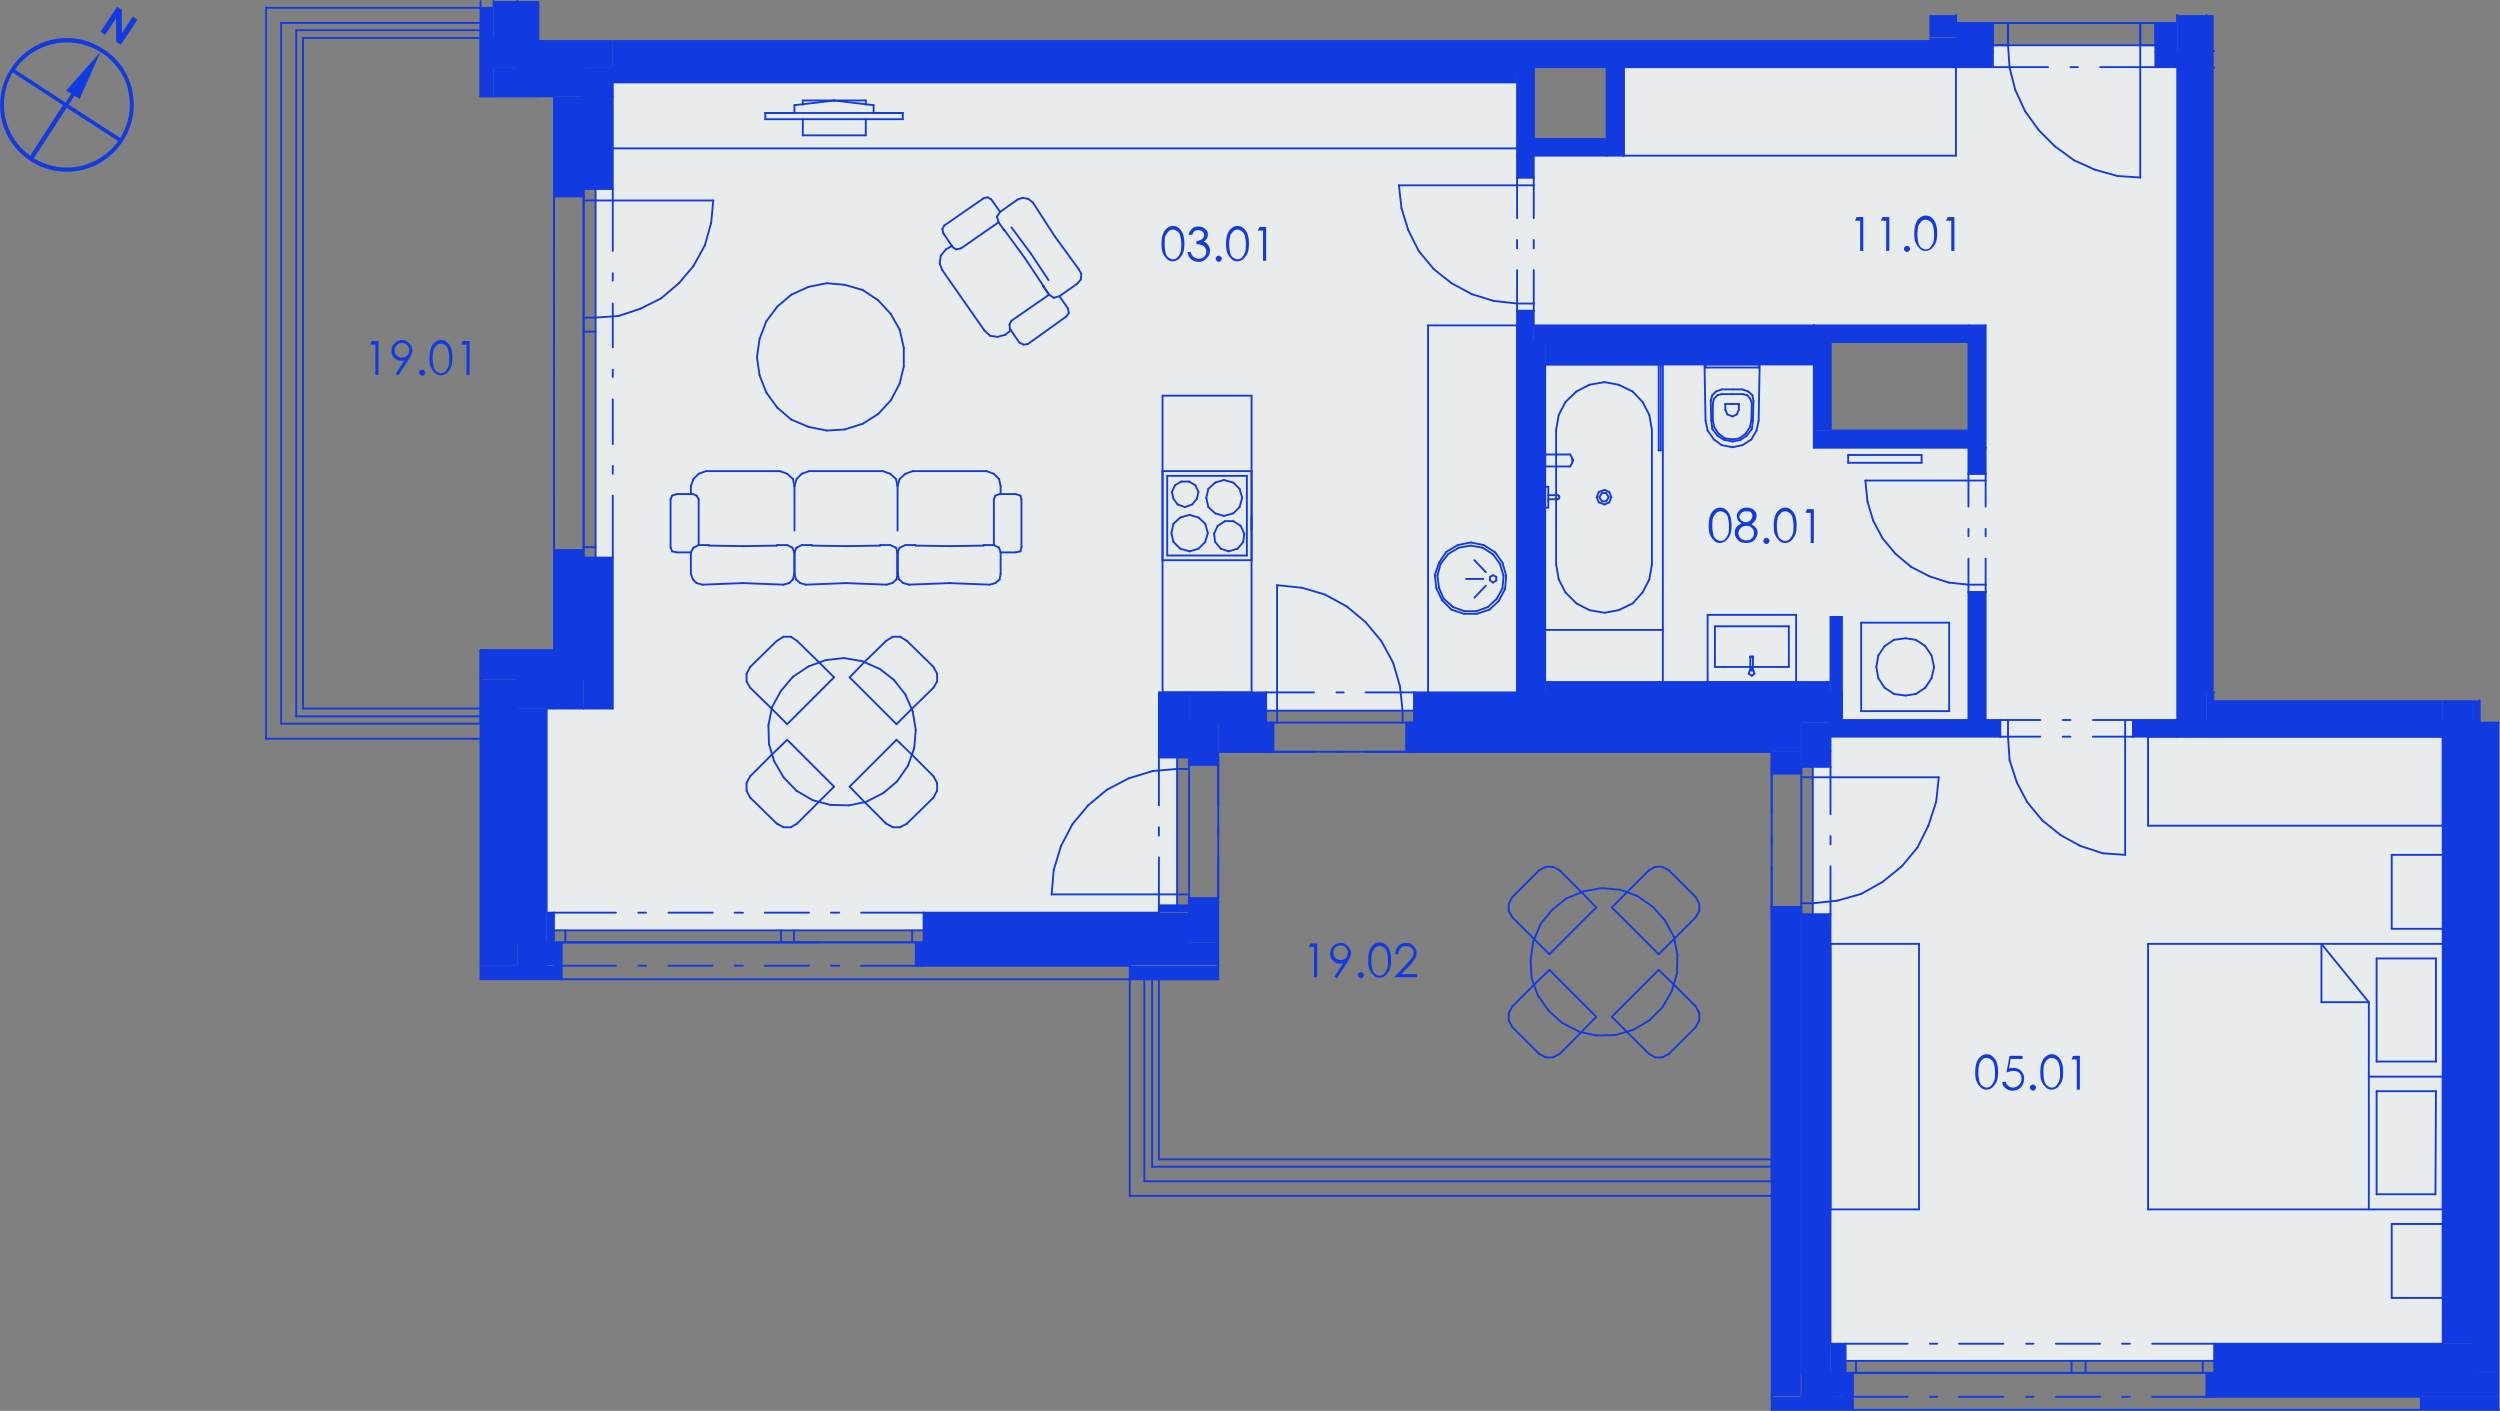 <?xml version="1.0" encoding="utf-8"?>
<!-- Generator: Adobe Illustrator 23.0.3, SVG Export Plug-In . SVG Version: 6.00 Build 0)  -->
<svg version="1.1" id="Layer_1" xmlns="http://www.w3.org/2000/svg" xmlns:xlink="http://www.w3.org/1999/xlink" x="0px" y="0px"
	 viewBox="0 0 480.2 271" style="enable-background:new 0 0 480.2 271;" xml:space="preserve">
<rect x="0" y="0" width="480.2" height="271" fill="#808080" stroke="none"/>
<style type="text/css">
	.st0{fill:#113AE0;}
	.st1{clip-path:url(#SVGID_2_);fill:#113AE0;}
	.st2{clip-path:url(#SVGID_4_);fill:#113AE0;}
	.st3{clip-path:url(#SVGID_6_);fill:#113AE0;}
	.st4{clip-path:url(#SVGID_8_);fill:#113AE0;}
	.st5{clip-path:url(#SVGID_10_);fill:#113AE0;}
	.st6{clip-path:url(#SVGID_12_);fill:#113AE0;}
	.st7{clip-path:url(#SVGID_14_);fill:#113AE0;}
	.st8{clip-path:url(#SVGID_16_);fill:#113AE0;}
	.st9{clip-path:url(#SVGID_18_);fill:#113AE0;}
	.st10{clip-path:url(#SVGID_20_);fill:#113AE0;}
	.st11{clip-path:url(#SVGID_22_);fill:#113AE0;}
	.st12{clip-path:url(#SVGID_24_);fill:#113AE0;}
	.st13{clip-path:url(#SVGID_26_);fill:#113AE0;}
	.st14{clip-path:url(#SVGID_28_);fill:#113AE0;}
	.st15{clip-path:url(#SVGID_30_);fill:#113AE0;}
	.st16{clip-path:url(#SVGID_32_);fill:#113AE0;}
	.st17{clip-path:url(#SVGID_34_);fill:#113AE0;}
	.st18{clip-path:url(#SVGID_36_);fill:#113AE0;}
	.st19{clip-path:url(#SVGID_38_);fill:#113AE0;}
	.st20{clip-path:url(#SVGID_40_);fill:#113AE0;}
	.st21{clip-path:url(#SVGID_42_);fill:#113AE0;}
	.st22{fill-rule:evenodd;clip-rule:evenodd;fill:#E9ECED;}
	.st23{clip-path:url(#SVGID_45_);fill:#E9ECED;}
	.st24{fill:none;stroke:#113AE0;stroke-width:0.36;stroke-linecap:round;stroke-linejoin:round;stroke-miterlimit:10;}
</style>
<rect x="94.8" y="0.2" class="st0" width="4.6" height="12.7"/>
<rect x="99.4" y="0.2" class="st0" width="4.2" height="7.1"/>
<rect x="94.8" y="12.9" class="st0" width="17.3" height="5.6"/>
<g>
	<g>
		<defs>
			<polygon id="SVGID_1_" points="99.4,7.3 99.4,12.9 117.7,12.9 117.7,7.7 103.6,7.7 103.6,7.3 			"/>
		</defs>
		<clipPath id="SVGID_2_">
			<use xlink:href="#SVGID_1_"  style="overflow:visible;"/>
		</clipPath>
		<rect x="99.4" y="7.3" class="st1" width="18.4" height="5.6"/>
	</g>
</g>
<rect x="92.3" y="1.5" class="st0" width="2.5" height="17"/>
<g>
	<g>
		<defs>
			<path id="SVGID_3_" d="M106.4,105.7v24.8h5.6v-24.8H106.4z M106.4,18.5v19.2h5.6V18.5H106.4z"/>
		</defs>
		<clipPath id="SVGID_4_">
			<use xlink:href="#SVGID_3_"  style="overflow:visible;"/>
		</clipPath>
		<rect x="106.4" y="18.5" class="st2" width="5.6" height="112"/>
	</g>
</g>
<g>
	<g>
		<defs>
			<path id="SVGID_5_" d="M112.1,107.1v29h5.6v-29C117.7,107.1,112.1,107.1,112.1,107.1z M112.1,12.9v23.4h5.6V12.9H112.1z"/>
		</defs>
		<clipPath id="SVGID_6_">
			<use xlink:href="#SVGID_5_"  style="overflow:visible;"/>
		</clipPath>
		<rect x="112.1" y="12.9" class="st3" width="5.6" height="123.2"/>
	</g>
</g>
<rect x="92.3" y="124.9" class="st0" width="14.2" height="5.6"/>
<rect x="99.4" y="130.5" class="st0" width="12.7" height="5.6"/>
<rect x="92.3" y="130.5" class="st0" width="7.1" height="55"/>
<rect x="99.4" y="136.1" class="st0" width="5.6" height="44.9"/>
<rect x="92.3" y="185.5" class="st0" width="15.6" height="2.6"/>
<g>
	<g>
		<defs>
			<path id="SVGID_7_" d="M175.9,181v4.4H234V181H175.9z M99.4,181v4.4h8.5V181H99.4z"/>
		</defs>
		<clipPath id="SVGID_8_">
			<use xlink:href="#SVGID_7_"  style="overflow:visible;"/>
		</clipPath>
		<rect x="99.4" y="181" class="st4" width="134.6" height="4.4"/>
	</g>
</g>
<g>
	<g>
		<defs>
			<path id="SVGID_9_" d="M177.4,175.3v5.8h51v-5.8H177.4z M105,175.3v5.8h1.4v-5.8H105z"/>
		</defs>
		<clipPath id="SVGID_10_">
			<use xlink:href="#SVGID_9_"  style="overflow:visible;"/>
		</clipPath>
		<rect x="105" y="175.3" class="st5" width="123.4" height="5.8"/>
	</g>
</g>
<g>
	<g>
		<defs>
			<path id="SVGID_11_" d="M228.4,172.5v8.5h5.6v-8.5H228.4z M228.4,138.8v8.2h5.6v-8.2H228.4z"/>
		</defs>
		<clipPath id="SVGID_12_">
			<use xlink:href="#SVGID_11_"  style="overflow:visible;"/>
		</clipPath>
		<rect x="228.4" y="138.8" class="st6" width="5.6" height="42.2"/>
	</g>
</g>
<g>
	<g>
		<defs>
			<path id="SVGID_13_" d="M222.6,173.9v1.3h5.8v-1.3H222.6z M222.6,133v12.5h5.8V133H222.6z"/>
		</defs>
		<clipPath id="SVGID_14_">
			<use xlink:href="#SVGID_13_"  style="overflow:visible;"/>
		</clipPath>
		<rect x="222.6" y="133" class="st7" width="5.8" height="42.2"/>
	</g>
</g>
<rect x="217" y="185.5" class="st0" width="17" height="2.6"/>
<g>
	<g>
		<defs>
			<path id="SVGID_15_" d="M270.1,138.8v5.6h75.8v-5.6H270.1z M234,138.8v5.6h10.6v-5.6H234z"/>
		</defs>
		<clipPath id="SVGID_16_">
			<use xlink:href="#SVGID_15_"  style="overflow:visible;"/>
		</clipPath>
		<rect x="234" y="138.8" class="st8" width="112" height="5.6"/>
	</g>
</g>
<g>
	<g>
		<defs>
			<path id="SVGID_17_" d="M271.6,133v5.8h80v-0.5h2.2V133H271.6z M228.4,133v5.8h14.9V133H228.4z"/>
		</defs>
		<clipPath id="SVGID_18_">
			<use xlink:href="#SVGID_17_"  style="overflow:visible;"/>
		</clipPath>
		<rect x="228.4" y="133" class="st9" width="125.4" height="5.8"/>
	</g>
</g>
<g>
	<g>
		<defs>
			<path id="SVGID_19_" d="M340.3,174.2v94.1h5.6v-94.1L340.3,174.2L340.3,174.2z M340.3,144.4v4.2h5.6v-4.2H340.3z"/>
		</defs>
		<clipPath id="SVGID_20_">
			<use xlink:href="#SVGID_19_"  style="overflow:visible;"/>
		</clipPath>
		<rect x="340.3" y="144.4" class="st10" width="5.6" height="123.8"/>
	</g>
</g>
<g>
	<g>
		<defs>
			<path id="SVGID_21_" d="M346,175.6v88.1h5.6v-88.1H346z M346,138.8v8.5h5.6v-8.5H346z"/>
		</defs>
		<clipPath id="SVGID_22_">
			<use xlink:href="#SVGID_21_"  style="overflow:visible;"/>
		</clipPath>
		<rect x="346" y="138.8" class="st11" width="5.6" height="124.9"/>
	</g>
</g>
<rect x="340.3" y="268.3" class="st0" width="15.6" height="2.5"/>
<g>
	<g>
		<defs>
			<path id="SVGID_23_" d="M423.8,263.7v4.6H480v-4.6H423.8z M346,263.7v4.6h10v-4.6H346z"/>
		</defs>
		<clipPath id="SVGID_24_">
			<use xlink:href="#SVGID_23_"  style="overflow:visible;"/>
		</clipPath>
		<rect x="346" y="263.7" class="st12" width="134" height="4.6"/>
	</g>
</g>
<g>
	<g>
		<defs>
			<path id="SVGID_25_" d="M425.3,258.1v5.6H475v-5.6H425.3z M351.6,258.1v5.6h2.9v-5.6H351.6z"/>
		</defs>
		<clipPath id="SVGID_26_">
			<use xlink:href="#SVGID_25_"  style="overflow:visible;"/>
		</clipPath>
		<rect x="351.6" y="258.1" class="st13" width="123.4" height="5.6"/>
	</g>
</g>
<rect x="465" y="268.3" class="st0" width="15" height="2.5"/>
<rect x="475" y="138.8" class="st0" width="5" height="124.9"/>
<rect x="469.2" y="134.5" class="st0" width="5.8" height="123.6"/>
<rect x="475" y="134.5" class="st0" width="1.3" height="4.3"/>
<g>
	<g>
		<defs>
			<path id="SVGID_27_" d="M423.8,13v120h1.4V13H423.8z M423.8,2.9v6.8h1.4V2.9H423.8z"/>
		</defs>
		<clipPath id="SVGID_28_">
			<use xlink:href="#SVGID_27_"  style="overflow:visible;"/>
		</clipPath>
		<rect x="423.8" y="2.9" class="st14" width="1.4" height="130.1"/>
	</g>
</g>
<rect x="418.2" y="2.9" class="st0" width="5.6" height="135.8"/>
<g>
	<g>
		<defs>
			<polygon id="SVGID_29_" points="370.6,7.3 370.6,7.7 117.7,7.7 117.7,12.9 375.7,12.9 375.7,7.3 			"/>
		</defs>
		<clipPath id="SVGID_30_">
			<use xlink:href="#SVGID_29_"  style="overflow:visible;"/>
		</clipPath>
		<rect x="117.7" y="7.3" class="st15" width="258" height="5.6"/>
	</g>
</g>
<rect x="370.6" y="2.9" class="st0" width="5.2" height="4.3"/>
<g>
	<g>
		<defs>
			<path id="SVGID_31_" d="M414,4.4V10h4.2V4.4H414z M375.7,4.4V10h7.1V4.4H375.7z"/>
		</defs>
		<clipPath id="SVGID_32_">
			<use xlink:href="#SVGID_31_"  style="overflow:visible;"/>
		</clipPath>
		<rect x="375.7" y="4.4" class="st16" width="42.5" height="5.6"/>
	</g>
</g>
<g>
	<g>
		<defs>
			<path id="SVGID_33_" d="M414,10v2.9h4.2V10H414z M375.7,10v2.9h7.1V10H375.7z"/>
		</defs>
		<clipPath id="SVGID_34_">
			<use xlink:href="#SVGID_33_"  style="overflow:visible;"/>
		</clipPath>
		<rect x="375.7" y="10" class="st17" width="42.5" height="2.9"/>
	</g>
</g>
<rect x="418.2" y="138.8" class="st0" width="51" height="2.8"/>
<g>
	<g>
		<defs>
			<polygon id="SVGID_35_" points="423.8,133 423.8,138.8 469.2,138.8 469.2,134.5 425.3,134.5 425.3,133 			"/>
		</defs>
		<clipPath id="SVGID_36_">
			<use xlink:href="#SVGID_35_"  style="overflow:visible;"/>
		</clipPath>
		<rect x="423.8" y="133" class="st18" width="45.4" height="5.8"/>
	</g>
</g>
<g>
	<g>
		<defs>
			<path id="SVGID_37_" d="M409.7,138.3v3.2h8.5v-3.2H409.7z M351.6,138.3v3.2h32.6v-3.2H351.6z"/>
		</defs>
		<clipPath id="SVGID_38_">
			<use xlink:href="#SVGID_37_"  style="overflow:visible;"/>
		</clipPath>
		<rect x="351.6" y="138.3" class="st19" width="66.6" height="3.2"/>
	</g>
</g>
<rect x="294.6" y="65.7" class="st0" width="2.2" height="67.3"/>
<g>
	<g>
		<defs>
			<path id="SVGID_39_" d="M291.4,59.7V133h3.2V59.7H291.4z M291.4,29.9v4.2h3.2v-4.2C294.6,29.9,291.4,29.9,291.4,29.9z"/>
		</defs>
		<clipPath id="SVGID_40_">
			<use xlink:href="#SVGID_39_"  style="overflow:visible;"/>
		</clipPath>
		<rect x="291.4" y="29.9" class="st20" width="3.2" height="103.1"/>
	</g>
</g>
<rect x="423.8" y="9.8" class="st0" width="1.4" height="3.2"/>
<rect x="296.8" y="131" class="st0" width="54.8" height="2"/>
<rect x="117.7" y="12.9" class="st0" width="173.6" height="2.9"/>
<rect x="378.1" y="62.5" class="st0" width="3.2" height="23.5"/>
<rect x="348.4" y="82.7" class="st0" width="29.8" height="3.2"/>
<rect x="348.4" y="65.7" class="st0" width="3.2" height="17"/>
<rect x="348.4" y="62.5" class="st0" width="29.8" height="3.2"/>
<rect x="294.6" y="62.5" class="st0" width="53.8" height="3.2"/>
<g>
	<g>
		<defs>
			<path id="SVGID_41_" d="M378.1,113.7v24.6h3.2v-24.6C381.3,113.7,378.1,113.7,378.1,113.7z M378.1,86v5h3.2v-5H378.1z"/>
		</defs>
		<clipPath id="SVGID_42_">
			<use xlink:href="#SVGID_41_"  style="overflow:visible;"/>
		</clipPath>
		<rect x="378.1" y="86" class="st21" width="3.2" height="52.3"/>
	</g>
</g>
<rect x="296.8" y="65.7" class="st0" width="51.6" height="4.3"/>
<rect x="351.6" y="118.5" class="st0" width="2.2" height="14.5"/>
<g>
	<g>
		<polygon id="SVGID_43_" class="st22" points="382.8,8.7 382.8,12.9 311.9,12.9 311.9,29.9 294.6,29.9 294.6,34.1 291.4,34.1 
			291.4,15.8 117.7,15.8 117.7,36.3 114.4,36.3 114.4,107.1 117.7,107.1 117.7,136.1 105,136.1 105,175.3 106.4,175.3 106.4,178.7 
			177.4,178.7 177.4,175.3 222.6,175.3 222.6,173.9 226.1,173.9 226.1,145.5 222.6,145.5 222.6,133 243.2,133 243.2,136.5 
			271.6,136.5 271.6,133 291.4,133 291.4,59.7 294.6,59.7 294.6,62.5 381.4,62.5 381.4,91 378.1,91 378.1,86 348.4,86 348.4,70 
			296.8,70 296.8,131 351.6,131 351.6,118.5 353.8,118.5 353.8,138.3 378.1,138.3 378.1,113.7 381.4,113.7 381.4,138.3 384.2,138.3 
			384.2,141.5 351.6,141.5 351.6,147.3 348.2,147.3 348.2,175.6 351.6,175.6 351.6,258.1 354.5,258.1 354.5,261.4 425.3,261.4 
			425.3,258.1 469.2,258.1 469.2,141.5 409.7,141.5 409.7,138.3 418.2,138.3 418.2,12.9 414,12.9 414,8.7 		"/>
	</g>
	<g>
		<defs>
			<polygon id="SVGID_44_" points="382.8,8.7 382.8,12.9 311.9,12.9 311.9,29.9 294.6,29.9 294.6,34.1 291.4,34.1 291.4,15.8 
				117.7,15.8 117.7,36.3 114.4,36.3 114.4,107.1 117.7,107.1 117.7,136.1 105,136.1 105,175.3 106.4,175.3 106.4,178.7 
				177.4,178.7 177.4,175.3 222.6,175.3 222.6,173.9 226.1,173.9 226.1,145.5 222.6,145.5 222.6,133 243.2,133 243.2,136.5 
				271.6,136.5 271.6,133 291.4,133 291.4,59.7 294.6,59.7 294.6,62.5 381.4,62.5 381.4,91 378.1,91 378.1,86 348.4,86 348.4,70 
				296.8,70 296.8,131 351.6,131 351.6,118.5 353.8,118.5 353.8,138.3 378.1,138.3 378.1,113.7 381.4,113.7 381.4,138.3 
				384.2,138.3 384.2,141.5 351.6,141.5 351.6,147.3 348.2,147.3 348.2,175.6 351.6,175.6 351.6,258.1 354.5,258.1 354.5,261.4 
				425.3,261.4 425.3,258.1 469.2,258.1 469.2,141.5 409.7,141.5 409.7,138.3 418.2,138.3 418.2,12.9 414,12.9 414,8.7 			"/>
		</defs>
		<clipPath id="SVGID_45_">
			<use xlink:href="#SVGID_44_"  style="overflow:visible;"/>
		</clipPath>
		<rect x="105" y="8.7" class="st23" width="364.2" height="252.7"/>
	</g>
</g>
<rect x="308.6" y="12.9" class="st0" width="3.2" height="17"/>
<rect x="291.4" y="26.7" class="st0" width="17.3" height="3.2"/>
<rect x="291.4" y="12.9" class="st0" width="3.2" height="13.8"/>
<g>
	<g>
		<line class="st24" x1="94.8" y1="0.2" x2="94.8" y2="1.5"/>
	</g>
</g>
<line class="st24" x1="99.4" y1="12.9" x2="99.4" y2="7.3"/>
<g>
	<g>
		<line class="st24" x1="99.4" y1="7.3" x2="99.4" y2="0.2"/>
	</g>
</g>
<line class="st24" x1="94.8" y1="18.5" x2="106.4" y2="18.5"/>
<line class="st24" x1="117.7" y1="18.5" x2="117.7" y2="15.8"/>
<line class="st24" x1="94.8" y1="7.3" x2="94.8" y2="12.9"/>
<line class="st24" x1="112.1" y1="12.9" x2="99.4" y2="12.9"/>
<line class="st24" x1="92.3" y1="1.5" x2="92.3" y2="18.5"/>
<line class="st24" x1="92.3" y1="18.5" x2="94.8" y2="18.5"/>
<line class="st24" x1="94.8" y1="1.5" x2="92.3" y2="1.5"/>
<line class="st24" x1="106.4" y1="18.5" x2="106.4" y2="37.7"/>
<line class="st24" x1="106.4" y1="37.7" x2="112.1" y2="37.7"/>
<line class="st24" x1="112.1" y1="37.7" x2="112.1" y2="36.3"/>
<line class="st24" x1="112.1" y1="36.3" x2="117.7" y2="36.3"/>
<line class="st24" x1="117.7" y1="36.3" x2="117.7" y2="18.5"/>
<line class="st24" x1="106.4" y1="105.7" x2="106.4" y2="124.9"/>
<line class="st24" x1="106.4" y1="136.1" x2="112.1" y2="136.1"/>
<line class="st24" x1="112.1" y1="136.1" x2="117.7" y2="136.1"/>
<line class="st24" x1="117.7" y1="136.1" x2="117.7" y2="107.1"/>
<line class="st24" x1="117.7" y1="107.1" x2="112.1" y2="107.1"/>
<line class="st24" x1="112.1" y1="107.1" x2="112.1" y2="105.7"/>
<line class="st24" x1="112.1" y1="105.7" x2="106.4" y2="105.7"/>
<line class="st24" x1="112.1" y1="107.1" x2="112.1" y2="130.5"/>
<line class="st24" x1="112.1" y1="12.9" x2="112.1" y2="18.5"/>
<line class="st24" x1="112.1" y1="18.5" x2="112.1" y2="36.3"/>
<line class="st24" x1="106.4" y1="105.7" x2="106.4" y2="37.7"/>
<line class="st24" x1="112.1" y1="37.7" x2="112.1" y2="105.7"/>
<line class="st24" x1="112.1" y1="105.7" x2="106.4" y2="105.7"/>
<line class="st24" x1="112.1" y1="37.7" x2="106.4" y2="37.7"/>
<line class="st24" x1="106.4" y1="124.9" x2="92.3" y2="124.9"/>
<line class="st24" x1="92.3" y1="124.9" x2="92.3" y2="130.5"/>
<line class="st24" x1="92.3" y1="130.5" x2="92.3" y2="136.1"/>
<line class="st24" x1="105" y1="136.1" x2="106.4" y2="136.1"/>
<line class="st24" x1="99.4" y1="130.5" x2="106.4" y2="130.5"/>
<line class="st24" x1="112.1" y1="130.5" x2="106.4" y2="130.5"/>
<line class="st24" x1="92.3" y1="136.1" x2="92.3" y2="185.5"/>
<line class="st24" x1="105" y1="175.3" x2="105" y2="136.1"/>
<line class="st24" x1="99.4" y1="181" x2="99.4" y2="136.1"/>
<line class="st24" x1="99.4" y1="136.1" x2="99.4" y2="130.5"/>
<line class="st24" x1="92.3" y1="188.1" x2="107.9" y2="188.1"/>
<line class="st24" x1="107.9" y1="188.1" x2="107.9" y2="185.5"/>
<line class="st24" x1="92.3" y1="185.5" x2="92.3" y2="188.1"/>
<line class="st24" x1="105" y1="185.5" x2="99.4" y2="185.5"/>
<line class="st24" x1="107.9" y1="185.5" x2="107.9" y2="181"/>
<line class="st24" x1="107.9" y1="181" x2="106.4" y2="181"/>
<line class="st24" x1="106.4" y1="181" x2="106.4" y2="175.3"/>
<line class="st24" x1="106.4" y1="175.3" x2="105" y2="175.3"/>
<line class="st24" x1="175.9" y1="185.5" x2="217" y2="185.5"/>
<line class="st24" x1="234" y1="185.5" x2="234" y2="181"/>
<line class="st24" x1="234" y1="181" x2="234" y2="175.3"/>
<line class="st24" x1="222.6" y1="175.3" x2="177.4" y2="175.3"/>
<line class="st24" x1="177.4" y1="175.3" x2="177.4" y2="181"/>
<line class="st24" x1="177.4" y1="181" x2="175.9" y2="181"/>
<line class="st24" x1="175.9" y1="181" x2="175.9" y2="185.5"/>
<line class="st24" x1="228.4" y1="181" x2="177.4" y2="181"/>
<line class="st24" x1="106.4" y1="181" x2="105" y2="181"/>
<line class="st24" x1="105" y1="181" x2="99.4" y2="181"/>
<line class="st24" x1="234" y1="175.3" x2="234" y2="172.5"/>
<line class="st24" x1="234" y1="172.5" x2="228.4" y2="172.5"/>
<line class="st24" x1="228.4" y1="172.5" x2="228.4" y2="173.9"/>
<line class="st24" x1="228.4" y1="173.9" x2="222.6" y2="173.9"/>
<line class="st24" x1="222.6" y1="173.9" x2="222.6" y2="175.3"/>
<line class="st24" x1="234" y1="146.9" x2="234" y2="144.4"/>
<line class="st24" x1="234" y1="133" x2="228.4" y2="133"/>
<line class="st24" x1="228.4" y1="133" x2="222.6" y2="133"/>
<line class="st24" x1="222.6" y1="133" x2="222.6" y2="145.5"/>
<line class="st24" x1="222.6" y1="145.5" x2="228.4" y2="145.5"/>
<line class="st24" x1="228.4" y1="145.5" x2="228.4" y2="146.9"/>
<line class="st24" x1="228.4" y1="146.9" x2="234" y2="146.9"/>
<line class="st24" x1="228.4" y1="175.3" x2="228.4" y2="181"/>
<line class="st24" x1="228.4" y1="145.5" x2="228.4" y2="138.8"/>
<line class="st24" x1="228.4" y1="175.3" x2="228.4" y2="173.9"/>
<line class="st24" x1="217" y1="188.1" x2="234" y2="188.1"/>
<line class="st24" x1="234" y1="188.1" x2="234" y2="185.5"/>
<line class="st24" x1="217" y1="185.5" x2="217" y2="188.1"/>
<line class="st24" x1="234" y1="144.4" x2="244.6" y2="144.4"/>
<line class="st24" x1="244.6" y1="144.4" x2="244.6" y2="138.8"/>
<line class="st24" x1="244.6" y1="138.8" x2="243.2" y2="138.8"/>
<line class="st24" x1="243.2" y1="138.8" x2="243.2" y2="133"/>
<line class="st24" x1="243.2" y1="133" x2="234" y2="133"/>
<line class="st24" x1="270.1" y1="144.4" x2="340.3" y2="144.4"/>
<line class="st24" x1="351.6" y1="144.4" x2="351.6" y2="141.5"/>
<line class="st24" x1="291.4" y1="133" x2="271.6" y2="133"/>
<line class="st24" x1="271.6" y1="133" x2="271.6" y2="138.8"/>
<line class="st24" x1="271.6" y1="138.8" x2="270.1" y2="138.8"/>
<line class="st24" x1="270.1" y1="138.8" x2="270.1" y2="144.4"/>
<line class="st24" x1="351.6" y1="138.8" x2="351.6" y2="138.3"/>
<line class="st24" x1="351.6" y1="138.3" x2="353.8" y2="138.3"/>
<line class="st24" x1="353.8" y1="138.3" x2="353.8" y2="133"/>
<line class="st24" x1="353.8" y1="133" x2="351.6" y2="133"/>
<line class="st24" x1="351.6" y1="133" x2="296.8" y2="133"/>
<line class="st24" x1="296.8" y1="133" x2="294.6" y2="133"/>
<line class="st24" x1="271.6" y1="138.8" x2="346" y2="138.8"/>
<line class="st24" x1="228.4" y1="138.8" x2="234" y2="138.8"/>
<line class="st24" x1="234" y1="138.8" x2="243.2" y2="138.8"/>
<line class="st24" x1="340.3" y1="144.4" x2="340.3" y2="148.6"/>
<line class="st24" x1="340.3" y1="148.6" x2="346" y2="148.6"/>
<line class="st24" x1="346" y1="148.6" x2="346" y2="147.3"/>
<line class="st24" x1="346" y1="147.3" x2="351.6" y2="147.3"/>
<line class="st24" x1="351.6" y1="147.3" x2="351.6" y2="144.4"/>
<line class="st24" x1="340.3" y1="174.2" x2="340.3" y2="268.3"/>
<line class="st24" x1="351.6" y1="258.1" x2="351.6" y2="175.6"/>
<line class="st24" x1="351.6" y1="175.6" x2="346" y2="175.6"/>
<line class="st24" x1="346" y1="175.6" x2="346" y2="174.2"/>
<line class="st24" x1="346" y1="174.2" x2="340.3" y2="174.2"/>
<line class="st24" x1="346" y1="175.6" x2="346" y2="263.7"/>
<line class="st24" x1="346" y1="138.8" x2="346" y2="144.4"/>
<line class="st24" x1="346" y1="144.4" x2="346" y2="147.3"/>
<line class="st24" x1="340.3" y1="270.8" x2="355.9" y2="270.8"/>
<line class="st24" x1="355.9" y1="270.8" x2="355.9" y2="268.3"/>
<line class="st24" x1="340.3" y1="268.3" x2="340.3" y2="270.8"/>
<line class="st24" x1="351.6" y1="268.3" x2="346" y2="268.3"/>
<line class="st24" x1="355.9" y1="268.3" x2="355.9" y2="263.7"/>
<line class="st24" x1="355.9" y1="263.7" x2="354.5" y2="263.7"/>
<line class="st24" x1="354.5" y1="263.7" x2="354.5" y2="258.1"/>
<line class="st24" x1="354.5" y1="258.1" x2="351.6" y2="258.1"/>
<line class="st24" x1="423.8" y1="268.3" x2="465" y2="268.3"/>
<line class="st24" x1="469.2" y1="258.1" x2="425.3" y2="258.1"/>
<line class="st24" x1="425.3" y1="258.1" x2="425.3" y2="263.7"/>
<line class="st24" x1="425.3" y1="263.7" x2="423.8" y2="263.7"/>
<line class="st24" x1="423.8" y1="263.7" x2="423.8" y2="268.3"/>
<line class="st24" x1="475" y1="263.7" x2="425.3" y2="263.7"/>
<line class="st24" x1="354.5" y1="263.7" x2="351.6" y2="263.7"/>
<line class="st24" x1="351.6" y1="263.7" x2="346" y2="263.7"/>
<g>
	<g>
		<line class="st24" x1="465" y1="270.8" x2="480" y2="270.8"/>
	</g>
</g>
<line class="st24" x1="465" y1="268.3" x2="465" y2="270.8"/>
<g>
	<g>
		<line class="st24" x1="480" y1="138.8" x2="476.3" y2="138.8"/>
	</g>
</g>
<line class="st24" x1="476.3" y1="138.8" x2="476.3" y2="134.5"/>
<line class="st24" x1="469.2" y1="141.5" x2="469.2" y2="258.1"/>
<line class="st24" x1="475" y1="258.1" x2="475" y2="263.7"/>
<line class="st24" x1="475" y1="258.1" x2="475" y2="138.8"/>
<line class="st24" x1="475" y1="138.8" x2="476.3" y2="138.8"/>
<line class="st24" x1="418.2" y1="2.9" x2="418.2" y2="4.4"/>
<line class="st24" x1="418.2" y1="12.9" x2="418.2" y2="138.3"/>
<line class="st24" x1="418.2" y1="141.5" x2="426.7" y2="141.5"/>
<line class="st24" x1="423.8" y1="2.9" x2="423.8" y2="9.8"/>
<line class="st24" x1="423.8" y1="13" x2="423.8" y2="133"/>
<line class="st24" x1="423.8" y1="9.8" x2="423.8" y2="13"/>
<line class="st24" x1="294.6" y1="12.9" x2="308.6" y2="12.9"/>
<line class="st24" x1="311.9" y1="12.9" x2="375.7" y2="12.9"/>
<line class="st24" x1="117.7" y1="12.9" x2="291.4" y2="12.9"/>
<line class="st24" x1="375.7" y1="12.9" x2="375.7" y2="10"/>
<line class="st24" x1="375.7" y1="4.4" x2="375.7" y2="2.9"/>
<line class="st24" x1="107.9" y1="181" x2="157.3" y2="181"/>
<line class="st24" x1="355.9" y1="263.7" x2="372.5" y2="263.7"/>
<line class="st24" x1="58.2" y1="136.1" x2="92.3" y2="136.1"/>
<line class="st24" x1="92.3" y1="137.6" x2="56.9" y2="137.6"/>
<line class="st24" x1="56.9" y1="136.1" x2="56.9" y2="137.6"/>
<line class="st24" x1="92.3" y1="137.6" x2="92.3" y2="136.1"/>
<line class="st24" x1="58.2" y1="7.3" x2="58.2" y2="136.1"/>
<line class="st24" x1="56.9" y1="136.1" x2="56.9" y2="5.8"/>
<line class="st24" x1="58.2" y1="5.8" x2="56.9" y2="5.8"/>
<line class="st24" x1="92.3" y1="7.3" x2="58.2" y2="7.3"/>
<line class="st24" x1="58.2" y1="5.8" x2="92.3" y2="5.8"/>
<line class="st24" x1="92.3" y1="7.3" x2="92.3" y2="5.8"/>
<line class="st24" x1="222.6" y1="222.7" x2="340.3" y2="222.7"/>
<line class="st24" x1="340.3" y1="224.1" x2="221.3" y2="224.1"/>
<line class="st24" x1="221.3" y1="222.7" x2="221.3" y2="224.1"/>
<line class="st24" x1="340.3" y1="224.1" x2="340.3" y2="222.7"/>
<line class="st24" x1="222.6" y1="188.1" x2="222.6" y2="222.7"/>
<line class="st24" x1="221.3" y1="222.7" x2="221.3" y2="188.1"/>
<line class="st24" x1="222.6" y1="188.1" x2="221.3" y2="188.1"/>
<line class="st24" x1="418.2" y1="4.4" x2="414" y2="4.4"/>
<line class="st24" x1="414" y1="4.4" x2="414" y2="12.9"/>
<line class="st24" x1="414" y1="12.9" x2="418.2" y2="12.9"/>
<line class="st24" x1="382.8" y1="4.4" x2="375.7" y2="4.4"/>
<line class="st24" x1="375.7" y1="12.9" x2="382.8" y2="12.9"/>
<line class="st24" x1="382.8" y1="12.9" x2="382.8" y2="4.4"/>
<line class="st24" x1="414" y1="10" x2="418.2" y2="10"/>
<line class="st24" x1="375.7" y1="10" x2="382.8" y2="10"/>
<line class="st24" x1="418.2" y1="12.9" x2="418.2" y2="10"/>
<line class="st24" x1="375.7" y1="10" x2="375.7" y2="12.9"/>
<line class="st24" x1="382.8" y1="4.4" x2="393.4" y2="4.4"/>
<line class="st24" x1="397.7" y1="4.4" x2="399.1" y2="4.4"/>
<line class="st24" x1="403.4" y1="4.4" x2="414" y2="4.4"/>
<line class="st24" x1="414" y1="12.9" x2="403.4" y2="12.9"/>
<line class="st24" x1="399.1" y1="12.9" x2="397.7" y2="12.9"/>
<line class="st24" x1="393.4" y1="12.9" x2="382.8" y2="12.9"/>
<line class="st24" x1="411.1" y1="8.7" x2="411.1" y2="4.4"/>
<line class="st24" x1="385.7" y1="8.7" x2="385.7" y2="4.4"/>
<line class="st24" x1="414" y1="4.4" x2="382.8" y2="4.4"/>
<line class="st24" x1="414" y1="8.7" x2="382.8" y2="8.7"/>
<line class="st24" x1="411.1" y1="8.7" x2="411.1" y2="34.1"/>
<line class="st24" x1="385.7" y1="8.7" x2="386" y2="13"/>
<line class="st24" x1="386" y1="13" x2="387.1" y2="17.3"/>
<line class="st24" x1="387.1" y1="17.3" x2="389" y2="21.4"/>
<line class="st24" x1="389" y1="21.4" x2="391.6" y2="25"/>
<line class="st24" x1="391.6" y1="25" x2="394.7" y2="28.1"/>
<line class="st24" x1="394.7" y1="28.1" x2="398.4" y2="30.8"/>
<line class="st24" x1="398.4" y1="30.8" x2="402.4" y2="32.6"/>
<line class="st24" x1="402.4" y1="32.6" x2="406.7" y2="33.8"/>
<line class="st24" x1="406.7" y1="33.8" x2="411.1" y2="34.1"/>
<line class="st24" x1="382.8" y1="8.7" x2="382.8" y2="4.4"/>
<line class="st24" x1="382.8" y1="4.4" x2="385.7" y2="4.4"/>
<line class="st24" x1="385.7" y1="4.4" x2="385.7" y2="8.7"/>
<line class="st24" x1="385.7" y1="8.7" x2="382.8" y2="8.7"/>
<line class="st24" x1="411.1" y1="8.7" x2="411.1" y2="4.4"/>
<line class="st24" x1="411.1" y1="4.4" x2="414" y2="4.4"/>
<line class="st24" x1="414" y1="4.4" x2="414" y2="8.7"/>
<line class="st24" x1="414" y1="8.7" x2="411.1" y2="8.7"/>
<line class="st24" x1="152.5" y1="181" x2="152.5" y2="178.7"/>
<line class="st24" x1="150" y1="181" x2="150" y2="178.7"/>
<line class="st24" x1="106.4" y1="181" x2="177.4" y2="181"/>
<line class="st24" x1="175.2" y1="181" x2="175.2" y2="178.7"/>
<line class="st24" x1="108.6" y1="181" x2="108.6" y2="178.7"/>
<line class="st24" x1="106.4" y1="178.7" x2="177.4" y2="178.7"/>
<line class="st24" x1="177.4" y1="175.3" x2="165.4" y2="175.3"/>
<line class="st24" x1="161.2" y1="175.3" x2="159.6" y2="175.3"/>
<line class="st24" x1="155.4" y1="175.3" x2="146.9" y2="175.3"/>
<line class="st24" x1="142.7" y1="175.3" x2="141.1" y2="175.3"/>
<line class="st24" x1="136.9" y1="175.3" x2="128.4" y2="175.3"/>
<line class="st24" x1="124.1" y1="175.3" x2="122.6" y2="175.3"/>
<line class="st24" x1="118.3" y1="175.3" x2="106.4" y2="175.3"/>
<line class="st24" x1="177.4" y1="185.5" x2="165.4" y2="185.5"/>
<line class="st24" x1="161.2" y1="185.5" x2="159.6" y2="185.5"/>
<line class="st24" x1="155.4" y1="185.5" x2="146.9" y2="185.5"/>
<line class="st24" x1="142.7" y1="185.5" x2="141.1" y2="185.5"/>
<line class="st24" x1="136.9" y1="185.5" x2="128.4" y2="185.5"/>
<line class="st24" x1="124.1" y1="185.5" x2="122.6" y2="185.5"/>
<line class="st24" x1="118.3" y1="185.5" x2="106.4" y2="185.5"/>
<line class="st24" x1="426.7" y1="141.5" x2="469.2" y2="141.5"/>
<line class="st24" x1="469.2" y1="141.5" x2="469.2" y2="138.8"/>
<line class="st24" x1="469.2" y1="138.8" x2="426.7" y2="138.8"/>
<line class="st24" x1="426.7" y1="138.8" x2="423.8" y2="138.8"/>
<line class="st24" x1="423.8" y1="138.8" x2="418.2" y2="138.8"/>
<line class="st24" x1="418.2" y1="138.8" x2="418.2" y2="141.5"/>
<line class="st24" x1="425.3" y1="133" x2="423.8" y2="133"/>
<line class="st24" x1="418.2" y1="138.3" x2="409.7" y2="138.3"/>
<line class="st24" x1="409.7" y1="138.3" x2="409.7" y2="141.5"/>
<line class="st24" x1="409.7" y1="141.5" x2="418.2" y2="141.5"/>
<line class="st24" x1="384.2" y1="138.3" x2="381.4" y2="138.3"/>
<line class="st24" x1="378.1" y1="138.3" x2="351.6" y2="138.3"/>
<line class="st24" x1="351.6" y1="141.5" x2="384.2" y2="141.5"/>
<line class="st24" x1="384.2" y1="141.5" x2="384.2" y2="138.3"/>
<line class="st24" x1="418.2" y1="141.5" x2="418.2" y2="138.8"/>
<line class="st24" x1="418.2" y1="138.8" x2="418.2" y2="138.3"/>
<line class="st24" x1="351.6" y1="138.3" x2="351.6" y2="138.8"/>
<line class="st24" x1="351.6" y1="138.8" x2="351.6" y2="141.5"/>
<line class="st24" x1="408.2" y1="164.2" x2="403.9" y2="163.9"/>
<line class="st24" x1="403.9" y1="163.9" x2="399.6" y2="162.5"/>
<line class="st24" x1="399.6" y1="162.5" x2="395.8" y2="160.4"/>
<line class="st24" x1="395.8" y1="160.4" x2="392.3" y2="157.6"/>
<line class="st24" x1="392.3" y1="157.6" x2="389.4" y2="154.1"/>
<line class="st24" x1="389.4" y1="154.1" x2="387.4" y2="150.3"/>
<line class="st24" x1="387.4" y1="150.3" x2="386" y2="146"/>
<line class="st24" x1="386" y1="146" x2="385.7" y2="141.5"/>
<line class="st24" x1="408.2" y1="141.5" x2="408.2" y2="164.2"/>
<line class="st24" x1="384.2" y1="138.3" x2="385.7" y2="138.3"/>
<line class="st24" x1="385.7" y1="138.3" x2="385.7" y2="141.5"/>
<line class="st24" x1="385.7" y1="141.5" x2="384.2" y2="141.5"/>
<line class="st24" x1="408.2" y1="141.5" x2="408.2" y2="138.3"/>
<line class="st24" x1="408.2" y1="138.3" x2="409.7" y2="138.3"/>
<line class="st24" x1="409.7" y1="141.5" x2="408.2" y2="141.5"/>
<line class="st24" x1="408.2" y1="138.3" x2="402" y2="138.3"/>
<line class="st24" x1="397.7" y1="138.3" x2="396.2" y2="138.3"/>
<line class="st24" x1="391.9" y1="138.3" x2="385.7" y2="138.3"/>
<line class="st24" x1="408.2" y1="141.5" x2="402" y2="141.5"/>
<line class="st24" x1="397.7" y1="141.5" x2="396.2" y2="141.5"/>
<line class="st24" x1="391.9" y1="141.5" x2="385.7" y2="141.5"/>
<line class="st24" x1="384.2" y1="141.5" x2="384.2" y2="138.3"/>
<line class="st24" x1="409.7" y1="138.3" x2="409.7" y2="141.5"/>
<line class="st24" x1="400.6" y1="263.7" x2="400.6" y2="261.4"/>
<line class="st24" x1="397.9" y1="263.7" x2="397.9" y2="261.4"/>
<line class="st24" x1="354.5" y1="263.7" x2="425.3" y2="263.7"/>
<line class="st24" x1="423.1" y1="263.7" x2="423.1" y2="261.4"/>
<line class="st24" x1="356.5" y1="263.7" x2="356.5" y2="261.4"/>
<line class="st24" x1="354.5" y1="261.4" x2="425.3" y2="261.4"/>
<line class="st24" x1="425.3" y1="258.1" x2="413.4" y2="258.1"/>
<line class="st24" x1="409.1" y1="258.1" x2="407.6" y2="258.1"/>
<line class="st24" x1="403.4" y1="258.1" x2="394.9" y2="258.1"/>
<line class="st24" x1="390.6" y1="258.1" x2="389.2" y2="258.1"/>
<line class="st24" x1="384.8" y1="258.1" x2="376.3" y2="258.1"/>
<line class="st24" x1="372.1" y1="258.1" x2="370.7" y2="258.1"/>
<line class="st24" x1="366.4" y1="258.1" x2="354.5" y2="258.1"/>
<line class="st24" x1="425.3" y1="268.3" x2="413.4" y2="268.3"/>
<line class="st24" x1="409.1" y1="268.3" x2="407.6" y2="268.3"/>
<line class="st24" x1="403.4" y1="268.3" x2="394.9" y2="268.3"/>
<line class="st24" x1="390.6" y1="268.3" x2="389.2" y2="268.3"/>
<line class="st24" x1="384.8" y1="268.3" x2="376.3" y2="268.3"/>
<line class="st24" x1="372.1" y1="268.3" x2="370.7" y2="268.3"/>
<line class="st24" x1="366.4" y1="268.3" x2="354.5" y2="268.3"/>
<line class="st24" x1="296.8" y1="131" x2="296.8" y2="70"/>
<line class="st24" x1="294.6" y1="65.7" x2="294.6" y2="133"/>
<line class="st24" x1="294.6" y1="133" x2="296.8" y2="133"/>
<line class="st24" x1="296.8" y1="65.7" x2="294.6" y2="65.7"/>
<line class="st24" x1="294.6" y1="62.5" x2="294.6" y2="59.7"/>
<line class="st24" x1="294.6" y1="59.7" x2="291.4" y2="59.7"/>
<line class="st24" x1="291.4" y1="59.7" x2="291.4" y2="133"/>
<line class="st24" x1="294.6" y1="34.1" x2="294.6" y2="29.9"/>
<line class="st24" x1="291.4" y1="29.9" x2="291.4" y2="34.1"/>
<line class="st24" x1="291.4" y1="34.1" x2="294.6" y2="34.1"/>
<line class="st24" x1="294.6" y1="133" x2="294.6" y2="65.7"/>
<line class="st24" x1="291.4" y1="133" x2="294.6" y2="133"/>
<line class="st24" x1="294.6" y1="29.9" x2="291.4" y2="29.9"/>
<line class="st24" x1="268.7" y1="35.6" x2="269.2" y2="40"/>
<line class="st24" x1="269.2" y1="40" x2="270.5" y2="44.2"/>
<line class="st24" x1="270.5" y1="44.2" x2="272.5" y2="48.2"/>
<line class="st24" x1="272.5" y1="48.2" x2="275.4" y2="51.7"/>
<line class="st24" x1="275.4" y1="51.7" x2="278.8" y2="54.4"/>
<line class="st24" x1="278.8" y1="54.4" x2="282.7" y2="56.5"/>
<line class="st24" x1="282.7" y1="56.5" x2="286.9" y2="57.8"/>
<line class="st24" x1="286.9" y1="57.8" x2="291.4" y2="58.3"/>
<line class="st24" x1="291.4" y1="35.6" x2="268.7" y2="35.6"/>
<line class="st24" x1="294.6" y1="59.7" x2="294.6" y2="58.3"/>
<line class="st24" x1="294.6" y1="58.3" x2="291.4" y2="58.3"/>
<line class="st24" x1="291.4" y1="58.3" x2="291.4" y2="59.7"/>
<line class="st24" x1="291.4" y1="35.6" x2="294.6" y2="35.6"/>
<line class="st24" x1="294.6" y1="35.6" x2="294.6" y2="34.1"/>
<line class="st24" x1="291.4" y1="34.1" x2="291.4" y2="35.6"/>
<line class="st24" x1="294.6" y1="35.6" x2="294.6" y2="41.9"/>
<line class="st24" x1="294.6" y1="46.1" x2="294.6" y2="47.7"/>
<line class="st24" x1="294.6" y1="51.9" x2="294.6" y2="58.3"/>
<line class="st24" x1="291.4" y1="35.6" x2="291.4" y2="41.9"/>
<line class="st24" x1="291.4" y1="46.1" x2="291.4" y2="47.7"/>
<line class="st24" x1="291.4" y1="51.9" x2="291.4" y2="58.3"/>
<line class="st24" x1="291.4" y1="59.7" x2="294.6" y2="59.7"/>
<line class="st24" x1="294.6" y1="34.1" x2="291.4" y2="34.1"/>
<line class="st24" x1="240.4" y1="133" x2="240.4" y2="76"/>
<line class="st24" x1="240.4" y1="76" x2="223.3" y2="76"/>
<line class="st24" x1="223.3" y1="76" x2="223.3" y2="133"/>
<line class="st24" x1="223.3" y1="133" x2="240.4" y2="133"/>
<line class="st24" x1="240.4" y1="90.5" x2="240.4" y2="107.6"/>
<line class="st24" x1="223.3" y1="90.5" x2="240.4" y2="90.5"/>
<line class="st24" x1="223.3" y1="107.6" x2="223.3" y2="90.5"/>
<line class="st24" x1="240.4" y1="107.6" x2="223.3" y2="107.6"/>
<line class="st24" x1="224.2" y1="91.4" x2="239.5" y2="91.4"/>
<line class="st24" x1="224.2" y1="106.7" x2="224.2" y2="91.4"/>
<line class="st24" x1="239.5" y1="106.7" x2="224.2" y2="106.7"/>
<line class="st24" x1="239.5" y1="91.4" x2="239.5" y2="106.7"/>
<line class="st24" x1="240.4" y1="99.1" x2="240.4" y2="101.8"/>
<line class="st24" x1="227.6" y1="97.4" x2="229" y2="96.9"/>
<line class="st24" x1="229" y1="96.9" x2="229.9" y2="95.8"/>
<line class="st24" x1="229.9" y1="95.8" x2="230.2" y2="94.5"/>
<line class="st24" x1="230.2" y1="94.5" x2="229.6" y2="93.2"/>
<line class="st24" x1="229.6" y1="93.2" x2="228.4" y2="92.5"/>
<line class="st24" x1="228.4" y1="92.5" x2="226.9" y2="92.5"/>
<line class="st24" x1="226.9" y1="92.5" x2="225.7" y2="93.2"/>
<line class="st24" x1="225.7" y1="93.2" x2="225.1" y2="94.5"/>
<line class="st24" x1="225.1" y1="94.5" x2="225.4" y2="95.8"/>
<line class="st24" x1="225.4" y1="95.8" x2="226.2" y2="96.9"/>
<line class="st24" x1="226.2" y1="96.9" x2="227.6" y2="97.4"/>
<line class="st24" x1="235.1" y1="99.1" x2="236.9" y2="98.6"/>
<line class="st24" x1="236.9" y1="98.6" x2="238.1" y2="97.4"/>
<line class="st24" x1="238.1" y1="97.4" x2="238.6" y2="95.6"/>
<line class="st24" x1="238.6" y1="95.6" x2="238.1" y2="93.9"/>
<line class="st24" x1="238.1" y1="93.9" x2="236.9" y2="92.7"/>
<line class="st24" x1="236.9" y1="92.7" x2="235.1" y2="92.2"/>
<line class="st24" x1="235.1" y1="92.2" x2="233.4" y2="92.7"/>
<line class="st24" x1="233.4" y1="92.7" x2="232.1" y2="93.9"/>
<line class="st24" x1="232.1" y1="93.9" x2="231.7" y2="95.6"/>
<line class="st24" x1="231.7" y1="95.6" x2="232.1" y2="97.4"/>
<line class="st24" x1="232.1" y1="97.4" x2="233.4" y2="98.6"/>
<line class="st24" x1="233.4" y1="98.6" x2="235.1" y2="99.1"/>
<line class="st24" x1="236" y1="105.9" x2="237.7" y2="105.4"/>
<line class="st24" x1="237.7" y1="105.4" x2="238.8" y2="104.1"/>
<line class="st24" x1="238.8" y1="104.1" x2="239" y2="102.5"/>
<line class="st24" x1="239" y1="102.5" x2="238.3" y2="101"/>
<line class="st24" x1="238.3" y1="101" x2="236.9" y2="100.1"/>
<line class="st24" x1="236.9" y1="100.1" x2="235.3" y2="100.1"/>
<line class="st24" x1="235.3" y1="100.1" x2="233.9" y2="101"/>
<line class="st24" x1="233.9" y1="101" x2="233.2" y2="102.5"/>
<line class="st24" x1="233.2" y1="102.5" x2="233.4" y2="104.1"/>
<line class="st24" x1="233.4" y1="104.1" x2="234.5" y2="105.4"/>
<line class="st24" x1="234.5" y1="105.4" x2="236" y2="105.9"/>
<line class="st24" x1="228.5" y1="105.9" x2="230.2" y2="105.4"/>
<line class="st24" x1="230.2" y1="105.4" x2="231.5" y2="104.1"/>
<line class="st24" x1="231.5" y1="104.1" x2="232" y2="102.4"/>
<line class="st24" x1="232" y1="102.4" x2="231.5" y2="100.6"/>
<line class="st24" x1="231.5" y1="100.6" x2="230.2" y2="99.4"/>
<line class="st24" x1="230.2" y1="99.4" x2="228.5" y2="98.9"/>
<line class="st24" x1="228.5" y1="98.9" x2="226.7" y2="99.4"/>
<line class="st24" x1="226.7" y1="99.4" x2="225.4" y2="100.6"/>
<line class="st24" x1="225.4" y1="100.6" x2="225" y2="102.4"/>
<line class="st24" x1="225" y1="102.4" x2="225.4" y2="104.1"/>
<line class="st24" x1="225.4" y1="104.1" x2="226.7" y2="105.4"/>
<line class="st24" x1="226.7" y1="105.4" x2="228.5" y2="105.9"/>
<line class="st24" x1="286.8" y1="110.5" x2="287.4" y2="110.8"/>
<line class="st24" x1="287.4" y1="110.8" x2="287.4" y2="111.5"/>
<line class="st24" x1="287.4" y1="111.5" x2="286.8" y2="111.9"/>
<line class="st24" x1="286.8" y1="111.9" x2="286.2" y2="111.5"/>
<line class="st24" x1="286.2" y1="111.5" x2="286.2" y2="110.8"/>
<line class="st24" x1="286.2" y1="110.8" x2="286.8" y2="110.5"/>
<line class="st24" x1="285.4" y1="112.5" x2="283.2" y2="114.8"/>
<line class="st24" x1="285.4" y1="109.9" x2="283.2" y2="107.6"/>
<line class="st24" x1="284.9" y1="111.2" x2="281.6" y2="111.2"/>
<line class="st24" x1="282.5" y1="104.2" x2="285" y2="104.7"/>
<line class="st24" x1="285" y1="104.7" x2="287.2" y2="106.1"/>
<line class="st24" x1="287.2" y1="106.1" x2="288.6" y2="108.1"/>
<line class="st24" x1="288.6" y1="108.1" x2="289.3" y2="110.6"/>
<line class="st24" x1="289.3" y1="110.6" x2="289.1" y2="113.1"/>
<line class="st24" x1="289.1" y1="113.1" x2="287.9" y2="115.4"/>
<line class="st24" x1="287.9" y1="115.4" x2="286.1" y2="117.1"/>
<line class="st24" x1="286.1" y1="117.1" x2="283.7" y2="117.9"/>
<line class="st24" x1="283.7" y1="117.9" x2="281.2" y2="117.9"/>
<line class="st24" x1="281.2" y1="117.9" x2="278.8" y2="117.1"/>
<line class="st24" x1="278.8" y1="117.1" x2="277" y2="115.3"/>
<line class="st24" x1="277" y1="115.3" x2="275.9" y2="113"/>
<line class="st24" x1="275.9" y1="113" x2="275.6" y2="110.5"/>
<line class="st24" x1="275.6" y1="110.5" x2="276.4" y2="108.1"/>
<line class="st24" x1="276.4" y1="108.1" x2="277.8" y2="106"/>
<line class="st24" x1="277.8" y1="106" x2="280" y2="104.7"/>
<line class="st24" x1="280" y1="104.7" x2="282.5" y2="104.2"/>
<line class="st24" x1="282.5" y1="104.8" x2="284.8" y2="105.2"/>
<line class="st24" x1="284.8" y1="105.2" x2="286.8" y2="106.5"/>
<line class="st24" x1="286.8" y1="106.5" x2="288.1" y2="108.3"/>
<line class="st24" x1="288.1" y1="108.3" x2="288.8" y2="110.6"/>
<line class="st24" x1="288.8" y1="110.6" x2="288.6" y2="113"/>
<line class="st24" x1="288.6" y1="113" x2="287.5" y2="115"/>
<line class="st24" x1="287.5" y1="115" x2="285.8" y2="116.6"/>
<line class="st24" x1="285.8" y1="116.6" x2="283.6" y2="117.4"/>
<line class="st24" x1="283.6" y1="117.4" x2="281.3" y2="117.4"/>
<line class="st24" x1="281.3" y1="117.4" x2="279.1" y2="116.6"/>
<line class="st24" x1="279.1" y1="116.6" x2="277.3" y2="115"/>
<line class="st24" x1="277.3" y1="115" x2="276.4" y2="112.9"/>
<line class="st24" x1="276.4" y1="112.9" x2="276.1" y2="110.6"/>
<line class="st24" x1="276.1" y1="110.6" x2="276.7" y2="108.3"/>
<line class="st24" x1="276.7" y1="108.3" x2="278.2" y2="106.4"/>
<line class="st24" x1="278.2" y1="106.4" x2="280.2" y2="105.2"/>
<line class="st24" x1="280.2" y1="105.2" x2="282.5" y2="104.8"/>
<line class="st24" x1="291.4" y1="133" x2="291.4" y2="62.5"/>
<line class="st24" x1="291.4" y1="62.5" x2="274.3" y2="62.5"/>
<line class="st24" x1="274.3" y1="62.5" x2="274.3" y2="133"/>
<line class="st24" x1="117.7" y1="28.5" x2="291.4" y2="28.5"/>
<line class="st24" x1="291.4" y1="15.8" x2="117.7" y2="15.8"/>
<line class="st24" x1="192.2" y1="94.9" x2="192.2" y2="93.4"/>
<line class="st24" x1="189.5" y1="90.5" x2="175.3" y2="90.5"/>
<line class="st24" x1="196.2" y1="105.1" x2="196.2" y2="95.9"/>
<line class="st24" x1="192" y1="94.9" x2="195.1" y2="94.9"/>
<line class="st24" x1="192.2" y1="106.1" x2="192.2" y2="110.2"/>
<line class="st24" x1="195.1" y1="106.1" x2="192.2" y2="106.1"/>
<line class="st24" x1="190.9" y1="104.7" x2="190.9" y2="95.9"/>
<line class="st24" x1="189.1" y1="104.7" x2="190.9" y2="104.7"/>
<line class="st24" x1="175.7" y1="104.7" x2="173.9" y2="104.7"/>
<line class="st24" x1="172.4" y1="105.9" x2="172.4" y2="110.2"/>
<line class="st24" x1="172.4" y1="110.2" x2="172.4" y2="105.9"/>
<line class="st24" x1="172.4" y1="106.1" x2="172.4" y2="110.2"/>
<line class="st24" x1="169.2" y1="104.7" x2="171" y2="104.7"/>
<line class="st24" x1="155.8" y1="104.7" x2="154" y2="104.7"/>
<line class="st24" x1="149.4" y1="104.7" x2="151.2" y2="104.7"/>
<line class="st24" x1="152.6" y1="105.9" x2="152.6" y2="110.2"/>
<line class="st24" x1="152.6" y1="110.2" x2="152.6" y2="105.9"/>
<line class="st24" x1="132.7" y1="106.1" x2="130" y2="106.1"/>
<line class="st24" x1="132.7" y1="110.2" x2="132.7" y2="106.1"/>
<line class="st24" x1="133.1" y1="94.9" x2="130" y2="94.9"/>
<line class="st24" x1="128.8" y1="105.1" x2="128.8" y2="95.9"/>
<line class="st24" x1="134.2" y1="104.7" x2="134.2" y2="95.9"/>
<line class="st24" x1="136" y1="104.7" x2="134.2" y2="104.7"/>
<line class="st24" x1="135.6" y1="90.5" x2="149.8" y2="90.5"/>
<line class="st24" x1="152.6" y1="93.4" x2="152.6" y2="101.9"/>
<line class="st24" x1="132.7" y1="94.9" x2="132.7" y2="93.4"/>
<line class="st24" x1="172.4" y1="101.9" x2="172.4" y2="93.4"/>
<line class="st24" x1="169.6" y1="90.5" x2="155.4" y2="90.5"/>
<line class="st24" x1="192.2" y1="93.4" x2="191.9" y2="92"/>
<line class="st24" x1="191.9" y1="92" x2="190.9" y2="91"/>
<line class="st24" x1="190.9" y1="91" x2="189.5" y2="90.5"/>
<line class="st24" x1="175.3" y1="90.5" x2="173.9" y2="91"/>
<line class="st24" x1="173.9" y1="91" x2="172.8" y2="92"/>
<line class="st24" x1="172.8" y1="92" x2="172.4" y2="93.4"/>
<line class="st24" x1="192" y1="94.9" x2="191.2" y2="95.2"/>
<line class="st24" x1="191.2" y1="95.2" x2="190.9" y2="95.9"/>
<line class="st24" x1="196.2" y1="95.9" x2="196" y2="95.2"/>
<line class="st24" x1="196" y1="95.2" x2="195.1" y2="94.9"/>
<line class="st24" x1="195.1" y1="106.1" x2="196" y2="105.9"/>
<line class="st24" x1="196" y1="105.9" x2="196.2" y2="105.1"/>
<line class="st24" x1="190.1" y1="112.3" x2="182.4" y2="112"/>
<line class="st24" x1="182.4" y1="112" x2="174.6" y2="112.3"/>
<line class="st24" x1="190.1" y1="112.3" x2="191.2" y2="112"/>
<line class="st24" x1="191.2" y1="112" x2="192" y2="111.3"/>
<line class="st24" x1="192" y1="111.3" x2="192.2" y2="110.2"/>
<line class="st24" x1="172.4" y1="110.2" x2="172.7" y2="111.3"/>
<line class="st24" x1="172.7" y1="111.3" x2="173.5" y2="112"/>
<line class="st24" x1="173.5" y1="112" x2="174.6" y2="112.3"/>
<line class="st24" x1="192.2" y1="106.1" x2="191.9" y2="105.2"/>
<line class="st24" x1="191.9" y1="105.2" x2="190.9" y2="104.7"/>
<line class="st24" x1="173.9" y1="104.7" x2="172.8" y2="105.2"/>
<line class="st24" x1="172.8" y1="105.2" x2="172.4" y2="106.1"/>
<line class="st24" x1="175.9" y1="104.8" x2="182.4" y2="104.9"/>
<line class="st24" x1="182.4" y1="104.9" x2="188.9" y2="104.8"/>
<line class="st24" x1="189.1" y1="104.7" x2="189" y2="104.7"/>
<line class="st24" x1="189" y1="104.7" x2="188.9" y2="104.8"/>
<line class="st24" x1="175.9" y1="104.8" x2="175.8" y2="104.7"/>
<line class="st24" x1="175.8" y1="104.7" x2="175.7" y2="104.7"/>
<line class="st24" x1="170.3" y1="112.3" x2="162.5" y2="112"/>
<line class="st24" x1="162.5" y1="112" x2="154.8" y2="112.3"/>
<line class="st24" x1="170.3" y1="112.3" x2="171.4" y2="112"/>
<line class="st24" x1="171.4" y1="112" x2="172.2" y2="111.3"/>
<line class="st24" x1="172.2" y1="111.3" x2="172.4" y2="110.2"/>
<line class="st24" x1="152.6" y1="110.2" x2="152.9" y2="111.3"/>
<line class="st24" x1="152.9" y1="111.3" x2="153.7" y2="112"/>
<line class="st24" x1="153.7" y1="112" x2="154.8" y2="112.3"/>
<line class="st24" x1="172.4" y1="106.1" x2="172.1" y2="105.2"/>
<line class="st24" x1="172.1" y1="105.2" x2="171" y2="104.7"/>
<line class="st24" x1="154" y1="104.7" x2="153" y2="105.2"/>
<line class="st24" x1="153" y1="105.2" x2="152.6" y2="106.1"/>
<line class="st24" x1="156" y1="104.8" x2="162.5" y2="104.9"/>
<line class="st24" x1="162.5" y1="104.9" x2="169" y2="104.8"/>
<line class="st24" x1="169.2" y1="104.7" x2="169.1" y2="104.7"/>
<line class="st24" x1="169.1" y1="104.7" x2="169" y2="104.8"/>
<line class="st24" x1="156" y1="104.8" x2="155.9" y2="104.7"/>
<line class="st24" x1="155.9" y1="104.7" x2="155.8" y2="104.7"/>
<line class="st24" x1="149.4" y1="104.7" x2="149.3" y2="104.7"/>
<line class="st24" x1="149.3" y1="104.7" x2="149.2" y2="104.8"/>
<line class="st24" x1="136.2" y1="104.8" x2="136.1" y2="104.7"/>
<line class="st24" x1="136.1" y1="104.7" x2="136" y2="104.7"/>
<line class="st24" x1="136.2" y1="104.8" x2="142.7" y2="104.9"/>
<line class="st24" x1="142.7" y1="104.9" x2="149.2" y2="104.8"/>
<line class="st24" x1="152.6" y1="106.1" x2="152.2" y2="105.2"/>
<line class="st24" x1="152.2" y1="105.2" x2="151.2" y2="104.7"/>
<line class="st24" x1="134.2" y1="104.7" x2="133.2" y2="105.2"/>
<line class="st24" x1="133.2" y1="105.2" x2="132.7" y2="106.1"/>
<line class="st24" x1="150.5" y1="112.3" x2="151.6" y2="112"/>
<line class="st24" x1="151.6" y1="112" x2="152.3" y2="111.3"/>
<line class="st24" x1="152.3" y1="111.3" x2="152.6" y2="110.2"/>
<line class="st24" x1="132.7" y1="110.2" x2="133.1" y2="111.3"/>
<line class="st24" x1="133.1" y1="111.3" x2="133.8" y2="112"/>
<line class="st24" x1="133.8" y1="112" x2="134.9" y2="112.3"/>
<line class="st24" x1="150.5" y1="112.3" x2="142.7" y2="112"/>
<line class="st24" x1="142.7" y1="112" x2="134.9" y2="112.3"/>
<line class="st24" x1="128.8" y1="105.1" x2="129.1" y2="105.9"/>
<line class="st24" x1="129.1" y1="105.9" x2="130" y2="106.1"/>
<line class="st24" x1="130" y1="94.9" x2="129.1" y2="95.2"/>
<line class="st24" x1="129.1" y1="95.2" x2="128.8" y2="95.9"/>
<line class="st24" x1="134.2" y1="95.9" x2="133.8" y2="95.2"/>
<line class="st24" x1="133.8" y1="95.2" x2="133.1" y2="94.9"/>
<line class="st24" x1="172.4" y1="93.4" x2="172.1" y2="92"/>
<line class="st24" x1="172.1" y1="92" x2="171" y2="91"/>
<line class="st24" x1="171" y1="91" x2="169.6" y2="90.5"/>
<line class="st24" x1="155.4" y1="90.5" x2="154" y2="91"/>
<line class="st24" x1="154" y1="91" x2="153" y2="92"/>
<line class="st24" x1="153" y1="92" x2="152.6" y2="93.4"/>
<line class="st24" x1="152.6" y1="93.4" x2="152.3" y2="92"/>
<line class="st24" x1="152.3" y1="92" x2="151.2" y2="91"/>
<line class="st24" x1="151.2" y1="91" x2="149.8" y2="90.5"/>
<line class="st24" x1="135.6" y1="90.5" x2="134.2" y2="91"/>
<line class="st24" x1="134.2" y1="91" x2="133.2" y2="92"/>
<line class="st24" x1="133.2" y1="92" x2="132.7" y2="93.4"/>
<line class="st24" x1="145.4" y1="68.6" x2="145.9" y2="72.1"/>
<line class="st24" x1="145.9" y1="72.1" x2="147.2" y2="75.4"/>
<line class="st24" x1="147.2" y1="75.4" x2="149.3" y2="78.3"/>
<line class="st24" x1="149.3" y1="78.3" x2="152" y2="80.6"/>
<line class="st24" x1="152" y1="80.6" x2="155.3" y2="82"/>
<line class="st24" x1="155.3" y1="82" x2="158.8" y2="82.7"/>
<line class="st24" x1="158.8" y1="82.7" x2="162.2" y2="82.5"/>
<line class="st24" x1="162.2" y1="82.5" x2="165.7" y2="81.4"/>
<line class="st24" x1="165.7" y1="81.4" x2="168.7" y2="79.5"/>
<line class="st24" x1="168.7" y1="79.5" x2="171.1" y2="76.9"/>
<line class="st24" x1="171.1" y1="76.9" x2="172.8" y2="73.7"/>
<line class="st24" x1="172.8" y1="73.7" x2="173.6" y2="70.4"/>
<line class="st24" x1="173.6" y1="70.4" x2="173.6" y2="66.8"/>
<line class="st24" x1="173.6" y1="66.8" x2="172.8" y2="63.3"/>
<line class="st24" x1="172.8" y1="63.3" x2="171.1" y2="60.3"/>
<line class="st24" x1="171.1" y1="60.3" x2="168.7" y2="57.7"/>
<line class="st24" x1="168.7" y1="57.7" x2="165.7" y2="55.7"/>
<line class="st24" x1="165.7" y1="55.7" x2="162.2" y2="54.7"/>
<line class="st24" x1="162.2" y1="54.7" x2="158.8" y2="54.4"/>
<line class="st24" x1="158.8" y1="54.4" x2="155.3" y2="55.1"/>
<line class="st24" x1="155.3" y1="55.1" x2="152" y2="56.6"/>
<line class="st24" x1="152" y1="56.6" x2="149.3" y2="58.9"/>
<line class="st24" x1="149.3" y1="58.9" x2="147.2" y2="61.7"/>
<line class="st24" x1="147.2" y1="61.7" x2="145.9" y2="65.1"/>
<line class="st24" x1="145.9" y1="65.1" x2="145.4" y2="68.6"/>
<line class="st24" x1="179.3" y1="149.1" x2="175.2" y2="145"/>
<line class="st24" x1="174.2" y1="158.2" x2="179.3" y2="153.2"/>
<line class="st24" x1="166.1" y1="154.1" x2="170.2" y2="158.2"/>
<line class="st24" x1="153.1" y1="123.1" x2="157.2" y2="127.1"/>
<line class="st24" x1="144.1" y1="128.1" x2="149.2" y2="123.1"/>
<line class="st24" x1="148.2" y1="136.1" x2="144.1" y2="132.1"/>
<line class="st24" x1="153.1" y1="158.2" x2="157.2" y2="154.1"/>
<line class="st24" x1="144.1" y1="153.2" x2="149.2" y2="158.2"/>
<line class="st24" x1="148.2" y1="145" x2="144.1" y2="149.1"/>
<line class="st24" x1="179.3" y1="132.1" x2="175.2" y2="136.1"/>
<line class="st24" x1="174.2" y1="123.1" x2="179.3" y2="128.1"/>
<line class="st24" x1="166.1" y1="127.1" x2="170.2" y2="123.1"/>
<line class="st24" x1="179.3" y1="153.2" x2="180" y2="151.9"/>
<line class="st24" x1="180" y1="151.9" x2="180" y2="150.4"/>
<line class="st24" x1="180" y1="150.4" x2="179.3" y2="149.1"/>
<line class="st24" x1="170.2" y1="158.2" x2="171.5" y2="158.9"/>
<line class="st24" x1="171.5" y1="158.9" x2="172.9" y2="158.9"/>
<line class="st24" x1="172.9" y1="158.9" x2="174.2" y2="158.2"/>
<line class="st24" x1="153.1" y1="123.1" x2="151.9" y2="122.3"/>
<line class="st24" x1="151.9" y1="122.3" x2="150.5" y2="122.3"/>
<line class="st24" x1="150.5" y1="122.3" x2="149.2" y2="123.1"/>
<line class="st24" x1="144.1" y1="128.1" x2="143.4" y2="129.4"/>
<line class="st24" x1="143.4" y1="129.4" x2="143.4" y2="130.9"/>
<line class="st24" x1="143.4" y1="130.9" x2="144.1" y2="132.1"/>
<line class="st24" x1="149.2" y1="158.2" x2="150.5" y2="158.9"/>
<line class="st24" x1="150.5" y1="158.9" x2="151.9" y2="158.9"/>
<line class="st24" x1="151.9" y1="158.9" x2="153.1" y2="158.2"/>
<line class="st24" x1="144.1" y1="149.1" x2="143.4" y2="150.4"/>
<line class="st24" x1="143.4" y1="150.4" x2="143.4" y2="151.9"/>
<line class="st24" x1="143.4" y1="151.9" x2="144.1" y2="153.2"/>
<line class="st24" x1="179.3" y1="132.1" x2="180" y2="130.9"/>
<line class="st24" x1="180" y1="130.9" x2="180" y2="129.4"/>
<line class="st24" x1="180" y1="129.4" x2="179.3" y2="128.1"/>
<line class="st24" x1="174.2" y1="123.1" x2="172.9" y2="122.3"/>
<line class="st24" x1="172.9" y1="122.3" x2="171.5" y2="122.3"/>
<line class="st24" x1="171.5" y1="122.3" x2="170.2" y2="123.1"/>
<line class="st24" x1="171.7" y1="130.6" x2="169" y2="128.5"/>
<line class="st24" x1="169" y1="128.5" x2="165.6" y2="127"/>
<line class="st24" x1="165.6" y1="127" x2="162.1" y2="126.4"/>
<line class="st24" x1="162.1" y1="126.4" x2="158.6" y2="126.8"/>
<line class="st24" x1="158.6" y1="126.8" x2="155.3" y2="128"/>
<line class="st24" x1="155.3" y1="128" x2="152.3" y2="130"/>
<line class="st24" x1="152.3" y1="130" x2="150" y2="132.7"/>
<line class="st24" x1="150" y1="132.7" x2="148.3" y2="135.8"/>
<line class="st24" x1="148.3" y1="135.8" x2="147.6" y2="139.3"/>
<line class="st24" x1="147.6" y1="139.3" x2="147.7" y2="142.9"/>
<line class="st24" x1="147.7" y1="142.9" x2="148.7" y2="146.2"/>
<line class="st24" x1="148.7" y1="146.2" x2="150.5" y2="149.3"/>
<line class="st24" x1="150.5" y1="149.3" x2="153" y2="151.9"/>
<line class="st24" x1="153" y1="151.9" x2="156.1" y2="153.7"/>
<line class="st24" x1="156.1" y1="153.7" x2="159.5" y2="154.6"/>
<line class="st24" x1="159.5" y1="154.6" x2="163.1" y2="154.7"/>
<line class="st24" x1="163.1" y1="154.7" x2="166.4" y2="154"/>
<line class="st24" x1="166.4" y1="154" x2="169.7" y2="152.3"/>
<line class="st24" x1="169.7" y1="152.3" x2="172.3" y2="150.1"/>
<line class="st24" x1="172.3" y1="150.1" x2="174.4" y2="147.1"/>
<line class="st24" x1="174.4" y1="147.1" x2="175.6" y2="143.7"/>
<line class="st24" x1="175.6" y1="143.7" x2="175.9" y2="140.2"/>
<line class="st24" x1="175.9" y1="140.2" x2="175.3" y2="136.6"/>
<line class="st24" x1="175.3" y1="136.6" x2="173.9" y2="133.4"/>
<line class="st24" x1="173.9" y1="133.4" x2="171.7" y2="130.6"/>
<line class="st24" x1="163.2" y1="151.1" x2="166.1" y2="154.1"/>
<line class="st24" x1="172.2" y1="142.1" x2="163.2" y2="151.1"/>
<line class="st24" x1="175.2" y1="145" x2="172.2" y2="142.1"/>
<line class="st24" x1="151.2" y1="139.1" x2="148.2" y2="136.1"/>
<line class="st24" x1="160.2" y1="130.1" x2="151.2" y2="139.1"/>
<line class="st24" x1="157.2" y1="127.1" x2="160.2" y2="130.1"/>
<line class="st24" x1="151.2" y1="142.1" x2="148.2" y2="145"/>
<line class="st24" x1="160.2" y1="151.1" x2="151.2" y2="142.1"/>
<line class="st24" x1="157.2" y1="154.1" x2="160.2" y2="151.1"/>
<line class="st24" x1="163.2" y1="130.1" x2="166.1" y2="127.1"/>
<line class="st24" x1="172.2" y1="139.1" x2="163.2" y2="130.1"/>
<line class="st24" x1="175.2" y1="136.1" x2="172.2" y2="139.1"/>
<line class="st24" x1="336.4" y1="128.7" x2="336.5" y2="128.7"/>
<line class="st24" x1="336.4" y1="128.1" x2="336.4" y2="128.7"/>
<line class="st24" x1="336.5" y1="128.1" x2="336.4" y2="128.1"/>
<line class="st24" x1="336.5" y1="128.7" x2="336.5" y2="128.1"/>
<line class="st24" x1="336.7" y1="126.2" x2="336.2" y2="126.2"/>
<line class="st24" x1="328" y1="118.1" x2="328" y2="131"/>
<line class="st24" x1="345" y1="118.1" x2="328" y2="118.1"/>
<line class="st24" x1="345" y1="131" x2="345" y2="118.1"/>
<line class="st24" x1="328" y1="131" x2="345" y2="131"/>
<line class="st24" x1="336.7" y1="126.1" x2="336.7" y2="128.7"/>
<line class="st24" x1="336.2" y1="126.1" x2="336.7" y2="126.1"/>
<line class="st24" x1="336.2" y1="128.7" x2="336.2" y2="126.1"/>
<line class="st24" x1="336.5" y1="129.8" x2="335.9" y2="129.4"/>
<line class="st24" x1="335.9" y1="129.4" x2="336.1" y2="128.8"/>
<line class="st24" x1="336.1" y1="128.8" x2="336.8" y2="128.8"/>
<line class="st24" x1="336.8" y1="128.8" x2="337" y2="129.4"/>
<line class="st24" x1="337" y1="129.4" x2="336.5" y2="129.8"/>
<line class="st24" x1="329.4" y1="128.1" x2="336.2" y2="128.1"/>
<line class="st24" x1="329.4" y1="120.3" x2="329.4" y2="128.1"/>
<line class="st24" x1="343.6" y1="120.3" x2="329.4" y2="120.3"/>
<line class="st24" x1="343.6" y1="128.1" x2="343.6" y2="120.3"/>
<line class="st24" x1="336.7" y1="128.1" x2="343.6" y2="128.1"/>
<line class="st24" x1="423.8" y1="9.8" x2="425.3" y2="9.8"/>
<line class="st24" x1="423.8" y1="13" x2="423.8" y2="9.8"/>
<line class="st24" x1="423.8" y1="13" x2="425.3" y2="13"/>
<line class="st24" x1="351.6" y1="131" x2="296.8" y2="131"/>
<line class="st24" x1="296.8" y1="133" x2="351.6" y2="133"/>
<line class="st24" x1="166.3" y1="19.3" x2="166.3" y2="20.1"/>
<line class="st24" x1="154.2" y1="19.3" x2="166.3" y2="19.3"/>
<line class="st24" x1="154.2" y1="20.1" x2="154.2" y2="19.3"/>
<line class="st24" x1="167.8" y1="20.2" x2="160.1" y2="19.3"/>
<line class="st24" x1="167.8" y1="21.7" x2="167.8" y2="20.2"/>
<line class="st24" x1="173.4" y1="21.7" x2="167.8" y2="21.7"/>
<line class="st24" x1="152.6" y1="20.2" x2="160.3" y2="19.3"/>
<line class="st24" x1="152.6" y1="21.7" x2="152.6" y2="20.2"/>
<line class="st24" x1="147" y1="21.7" x2="152.6" y2="21.7"/>
<line class="st24" x1="154.2" y1="26" x2="154.2" y2="22.9"/>
<line class="st24" x1="166.3" y1="26" x2="154.2" y2="26"/>
<line class="st24" x1="166.3" y1="22.9" x2="166.3" y2="26"/>
<line class="st24" x1="173.4" y1="22.9" x2="147" y2="22.9"/>
<line class="st24" x1="173.4" y1="21.7" x2="173.4" y2="22.9"/>
<line class="st24" x1="147" y1="21.7" x2="173.4" y2="21.7"/>
<line class="st24" x1="147" y1="22.9" x2="147" y2="21.7"/>
<line class="st24" x1="311.9" y1="29.9" x2="375.7" y2="29.9"/>
<line class="st24" x1="375.7" y1="29.9" x2="375.7" y2="12.9"/>
<line class="st24" x1="375.7" y1="12.9" x2="311.9" y2="12.9"/>
<line class="st24" x1="311.9" y1="12.9" x2="311.9" y2="29.9"/>
<line class="st24" x1="200.4" y1="54.9" x2="200.4" y2="55"/>
<line class="st24" x1="200.4" y1="55" x2="200.5" y2="55.1"/>
<line class="st24" x1="201.5" y1="56.6" x2="202.4" y2="57.2"/>
<line class="st24" x1="202.4" y1="57.2" x2="203.5" y2="56.9"/>
<line class="st24" x1="203.5" y1="56.9" x2="205.1" y2="59.2"/>
<line class="st24" x1="206.9" y1="54.5" x2="203.5" y2="56.9"/>
<line class="st24" x1="194" y1="63.2" x2="195.8" y2="65.8"/>
<line class="st24" x1="204.8" y1="60.8" x2="197.4" y2="66.1"/>
<line class="st24" x1="194.2" y1="63.4" x2="193.1" y2="64.3"/>
<line class="st24" x1="182.9" y1="47.2" x2="181.7" y2="47.9"/>
<line class="st24" x1="181" y1="51.9" x2="189.1" y2="63.5"/>
<line class="st24" x1="188.9" y1="38.1" x2="181.4" y2="43.3"/>
<line class="st24" x1="183" y1="47.5" x2="181.2" y2="44.8"/>
<line class="st24" x1="192.1" y1="40.7" x2="195.5" y2="38.3"/>
<line class="st24" x1="190.4" y1="38.3" x2="192.1" y2="40.7"/>
<line class="st24" x1="191.8" y1="42.7" x2="184.6" y2="47.7"/>
<line class="st24" x1="192.8" y1="44.1" x2="191.8" y2="42.7"/>
<line class="st24" x1="201.5" y1="56.6" x2="194.3" y2="61.6"/>
<line class="st24" x1="200.5" y1="55.1" x2="201.5" y2="56.6"/>
<line class="st24" x1="201.5" y1="56.6" x2="200.5" y2="55.1"/>
<line class="st24" x1="206.9" y1="54.5" x2="207.6" y2="53.7"/>
<line class="st24" x1="207.6" y1="53.7" x2="207.7" y2="52.6"/>
<line class="st24" x1="207.7" y1="52.6" x2="207.2" y2="51.7"/>
<line class="st24" x1="204.8" y1="60.8" x2="205.3" y2="60.1"/>
<line class="st24" x1="205.3" y1="60.1" x2="205.1" y2="59.2"/>
<line class="st24" x1="195.8" y1="65.8" x2="196.6" y2="66.2"/>
<line class="st24" x1="196.6" y1="66.2" x2="197.4" y2="66.1"/>
<line class="st24" x1="194.3" y1="61.6" x2="193.9" y2="62.3"/>
<line class="st24" x1="193.9" y1="62.3" x2="194" y2="63.2"/>
<line class="st24" x1="189.1" y1="63.5" x2="190.2" y2="64.5"/>
<line class="st24" x1="190.2" y1="64.5" x2="191.6" y2="64.7"/>
<line class="st24" x1="191.6" y1="64.7" x2="193.1" y2="64.3"/>
<line class="st24" x1="181.7" y1="47.9" x2="180.7" y2="49.1"/>
<line class="st24" x1="180.7" y1="49.1" x2="180.5" y2="50.6"/>
<line class="st24" x1="180.5" y1="50.6" x2="181" y2="51.9"/>
<line class="st24" x1="183" y1="47.5" x2="183.7" y2="47.9"/>
<line class="st24" x1="183.7" y1="47.9" x2="184.6" y2="47.7"/>
<line class="st24" x1="181.4" y1="43.3" x2="181" y2="44"/>
<line class="st24" x1="181" y1="44" x2="181.2" y2="44.8"/>
<line class="st24" x1="190.4" y1="38.3" x2="189.7" y2="37.9"/>
<line class="st24" x1="189.7" y1="37.9" x2="188.9" y2="38.1"/>
<line class="st24" x1="198.4" y1="38.9" x2="202.6" y2="45.4"/>
<line class="st24" x1="202.6" y1="45.4" x2="207.2" y2="51.7"/>
<line class="st24" x1="198.4" y1="38.9" x2="197.5" y2="38.2"/>
<line class="st24" x1="197.5" y1="38.2" x2="196.4" y2="38"/>
<line class="st24" x1="196.4" y1="38" x2="195.5" y2="38.3"/>
<line class="st24" x1="192.1" y1="40.7" x2="191.5" y2="41.6"/>
<line class="st24" x1="191.5" y1="41.6" x2="191.8" y2="42.7"/>
<line class="st24" x1="200.4" y1="54.9" x2="196.8" y2="49.5"/>
<line class="st24" x1="196.8" y1="49.5" x2="193" y2="44.3"/>
<line class="st24" x1="192.8" y1="44.1" x2="192.8" y2="44.2"/>
<line class="st24" x1="192.8" y1="44.2" x2="193" y2="44.3"/>
<line class="st24" x1="200.4" y1="54.9" x2="200.4" y2="55"/>
<line class="st24" x1="200.4" y1="55" x2="200.5" y2="55.1"/>
<line class="st24" x1="201.4" y1="53.8" x2="198" y2="48.7"/>
<line class="st24" x1="198" y1="48.7" x2="194.3" y2="43.7"/>
<line class="st24" x1="117.7" y1="15.8" x2="291.4" y2="15.8"/>
<line class="st24" x1="291.4" y1="15.8" x2="291.4" y2="12.9"/>
<line class="st24" x1="291.4" y1="12.9" x2="117.7" y2="12.9"/>
<line class="st24" x1="117.7" y1="12.9" x2="117.7" y2="15.8"/>
<line class="st24" x1="371.5" y1="128.1" x2="371" y2="125.9"/>
<line class="st24" x1="371" y1="125.9" x2="369.8" y2="124.1"/>
<line class="st24" x1="369.8" y1="124.1" x2="368" y2="122.9"/>
<line class="st24" x1="368" y1="122.9" x2="366" y2="122.6"/>
<line class="st24" x1="366" y1="122.6" x2="363.8" y2="122.9"/>
<line class="st24" x1="363.8" y1="122.9" x2="362" y2="124.1"/>
<line class="st24" x1="362" y1="124.1" x2="360.8" y2="125.9"/>
<line class="st24" x1="360.8" y1="125.9" x2="360.4" y2="128.1"/>
<line class="st24" x1="360.4" y1="128.1" x2="360.8" y2="130.3"/>
<line class="st24" x1="360.8" y1="130.3" x2="362" y2="132.1"/>
<line class="st24" x1="362" y1="132.1" x2="363.8" y2="133.3"/>
<line class="st24" x1="363.8" y1="133.3" x2="366" y2="133.6"/>
<line class="st24" x1="366" y1="133.6" x2="368" y2="133.3"/>
<line class="st24" x1="368" y1="133.3" x2="369.8" y2="132.1"/>
<line class="st24" x1="369.8" y1="132.1" x2="371" y2="130.3"/>
<line class="st24" x1="371" y1="130.3" x2="371.5" y2="128.1"/>
<line class="st24" x1="374.4" y1="119.6" x2="357.5" y2="119.6"/>
<line class="st24" x1="374.4" y1="136.6" x2="374.4" y2="119.6"/>
<line class="st24" x1="357.5" y1="136.6" x2="374.4" y2="136.6"/>
<line class="st24" x1="357.5" y1="119.6" x2="357.5" y2="136.6"/>
<line class="st24" x1="378.1" y1="65.7" x2="378.1" y2="82.7"/>
<line class="st24" x1="381.4" y1="86" x2="381.4" y2="62.5"/>
<line class="st24" x1="381.4" y1="62.5" x2="378.1" y2="62.5"/>
<line class="st24" x1="378.1" y1="86" x2="381.4" y2="86"/>
<line class="st24" x1="378.1" y1="82.7" x2="351.6" y2="82.7"/>
<line class="st24" x1="348.4" y1="82.7" x2="348.4" y2="86"/>
<line class="st24" x1="348.4" y1="86" x2="378.1" y2="86"/>
<line class="st24" x1="351.6" y1="82.7" x2="351.6" y2="65.7"/>
<line class="st24" x1="348.4" y1="70" x2="348.4" y2="82.7"/>
<line class="st24" x1="351.6" y1="65.7" x2="348.4" y2="65.7"/>
<line class="st24" x1="351.6" y1="65.7" x2="378.1" y2="65.7"/>
<line class="st24" x1="378.1" y1="62.5" x2="348.4" y2="62.5"/>
<line class="st24" x1="348.4" y1="65.7" x2="351.6" y2="65.7"/>
<line class="st24" x1="348.4" y1="62.5" x2="348.4" y2="65.7"/>
<line class="st24" x1="348.4" y1="62.5" x2="294.6" y2="62.5"/>
<line class="st24" x1="296.8" y1="65.7" x2="348.4" y2="65.7"/>
<line class="st24" x1="348.4" y1="65.7" x2="348.4" y2="62.5"/>
<line class="st24" x1="378.1" y1="86" x2="378.1" y2="91"/>
<line class="st24" x1="378.1" y1="91" x2="381.4" y2="91"/>
<line class="st24" x1="381.4" y1="91" x2="381.4" y2="86"/>
<line class="st24" x1="378.1" y1="113.7" x2="378.1" y2="138.3"/>
<line class="st24" x1="381.4" y1="138.3" x2="381.4" y2="113.7"/>
<line class="st24" x1="381.4" y1="113.7" x2="378.1" y2="113.7"/>
<line class="st24" x1="381.4" y1="86" x2="378.1" y2="86"/>
<line class="st24" x1="358.3" y1="92.3" x2="358.7" y2="96.3"/>
<line class="st24" x1="358.7" y1="96.3" x2="359.8" y2="100"/>
<line class="st24" x1="359.8" y1="100" x2="361.6" y2="103.4"/>
<line class="st24" x1="361.6" y1="103.4" x2="364.1" y2="106.4"/>
<line class="st24" x1="364.1" y1="106.4" x2="367.1" y2="108.9"/>
<line class="st24" x1="367.1" y1="108.9" x2="370.6" y2="110.7"/>
<line class="st24" x1="370.6" y1="110.7" x2="374.3" y2="111.9"/>
<line class="st24" x1="374.3" y1="111.9" x2="378.1" y2="112.3"/>
<line class="st24" x1="378.1" y1="92.3" x2="358.3" y2="92.3"/>
<line class="st24" x1="381.4" y1="113.7" x2="381.4" y2="112.3"/>
<line class="st24" x1="381.4" y1="112.3" x2="378.1" y2="112.3"/>
<line class="st24" x1="378.1" y1="112.3" x2="378.1" y2="113.7"/>
<line class="st24" x1="378.1" y1="92.3" x2="381.4" y2="92.3"/>
<line class="st24" x1="381.4" y1="92.3" x2="381.4" y2="91"/>
<line class="st24" x1="378.1" y1="91" x2="378.1" y2="92.3"/>
<line class="st24" x1="381.4" y1="92.3" x2="381.4" y2="97.3"/>
<line class="st24" x1="381.4" y1="101.6" x2="381.4" y2="103"/>
<line class="st24" x1="381.4" y1="107.3" x2="381.4" y2="112.3"/>
<line class="st24" x1="378.1" y1="92.3" x2="378.1" y2="97.3"/>
<line class="st24" x1="378.1" y1="101.6" x2="378.1" y2="103"/>
<line class="st24" x1="378.1" y1="107.3" x2="378.1" y2="112.3"/>
<line class="st24" x1="378.1" y1="113.7" x2="381.4" y2="113.7"/>
<line class="st24" x1="381.4" y1="91" x2="378.1" y2="91"/>
<line class="st24" x1="319" y1="86.5" x2="319" y2="70"/>
<line class="st24" x1="318.6" y1="86.5" x2="319" y2="86.5"/>
<line class="st24" x1="318.6" y1="70" x2="318.6" y2="86.5"/>
<line class="st24" x1="299.2" y1="95.9" x2="297.4" y2="95.9"/>
<line class="st24" x1="297.4" y1="95.1" x2="299.2" y2="95.1"/>
<line class="st24" x1="297.4" y1="93.5" x2="296.8" y2="93.5"/>
<line class="st24" x1="297.4" y1="97.5" x2="297.4" y2="93.5"/>
<line class="st24" x1="296.8" y1="97.5" x2="297.4" y2="97.5"/>
<line class="st24" x1="317.3" y1="82.6" x2="317.3" y2="108.4"/>
<line class="st24" x1="298.9" y1="108.4" x2="298.9" y2="82.6"/>
<line class="st24" x1="299.2" y1="95.1" x2="299.5" y2="95.3"/>
<line class="st24" x1="299.5" y1="95.3" x2="299.5" y2="95.7"/>
<line class="st24" x1="299.5" y1="95.7" x2="299.2" y2="95.9"/>
<line class="st24" x1="306.7" y1="95.5" x2="307.1" y2="96.5"/>
<line class="st24" x1="307.1" y1="96.5" x2="308.2" y2="96.9"/>
<line class="st24" x1="308.2" y1="96.9" x2="309.1" y2="96.5"/>
<line class="st24" x1="309.1" y1="96.5" x2="309.5" y2="95.5"/>
<line class="st24" x1="309.5" y1="95.5" x2="309.1" y2="94.5"/>
<line class="st24" x1="309.1" y1="94.5" x2="308.2" y2="94.1"/>
<line class="st24" x1="308.2" y1="94.1" x2="307.1" y2="94.5"/>
<line class="st24" x1="307.1" y1="94.5" x2="306.7" y2="95.5"/>
<line class="st24" x1="307.2" y1="95.5" x2="307.7" y2="96.3"/>
<line class="st24" x1="307.7" y1="96.3" x2="308.5" y2="96.3"/>
<line class="st24" x1="308.5" y1="96.3" x2="309" y2="95.5"/>
<line class="st24" x1="309" y1="95.5" x2="308.5" y2="94.7"/>
<line class="st24" x1="308.5" y1="94.7" x2="307.7" y2="94.7"/>
<line class="st24" x1="307.7" y1="94.7" x2="307.2" y2="95.5"/>
<line class="st24" x1="317.3" y1="82.6" x2="316.8" y2="79.7"/>
<line class="st24" x1="316.8" y1="79.7" x2="315.5" y2="77.2"/>
<line class="st24" x1="315.5" y1="77.2" x2="313.6" y2="75.2"/>
<line class="st24" x1="313.6" y1="75.2" x2="310.9" y2="73.9"/>
<line class="st24" x1="310.9" y1="73.9" x2="308.2" y2="73.4"/>
<line class="st24" x1="308.2" y1="73.4" x2="305.3" y2="73.9"/>
<line class="st24" x1="305.3" y1="73.9" x2="302.8" y2="75.2"/>
<line class="st24" x1="302.8" y1="75.2" x2="300.7" y2="77.2"/>
<line class="st24" x1="300.7" y1="77.2" x2="299.4" y2="79.7"/>
<line class="st24" x1="299.4" y1="79.7" x2="298.9" y2="82.6"/>
<line class="st24" x1="298.9" y1="108.4" x2="299.4" y2="111.3"/>
<line class="st24" x1="299.4" y1="111.3" x2="300.7" y2="113.8"/>
<line class="st24" x1="300.7" y1="113.8" x2="302.8" y2="115.9"/>
<line class="st24" x1="302.8" y1="115.9" x2="305.3" y2="117.2"/>
<line class="st24" x1="305.3" y1="117.2" x2="308.2" y2="117.7"/>
<line class="st24" x1="308.2" y1="117.7" x2="310.9" y2="117.2"/>
<line class="st24" x1="310.9" y1="117.2" x2="313.6" y2="115.9"/>
<line class="st24" x1="313.6" y1="115.9" x2="315.5" y2="113.8"/>
<line class="st24" x1="315.5" y1="113.8" x2="316.8" y2="111.3"/>
<line class="st24" x1="316.8" y1="111.3" x2="317.3" y2="108.4"/>
<line class="st24" x1="296.8" y1="93.5" x2="296.8" y2="97.5"/>
<line class="st24" x1="319.4" y1="121" x2="319.4" y2="70"/>
<line class="st24" x1="296.8" y1="121" x2="319.4" y2="121"/>
<line class="st24" x1="319.4" y1="70" x2="296.8" y2="70"/>
<line class="st24" x1="296.8" y1="89.6" x2="301.6" y2="89.6"/>
<line class="st24" x1="296.8" y1="87.3" x2="296.8" y2="89.6"/>
<line class="st24" x1="301.6" y1="87.3" x2="296.8" y2="87.3"/>
<line class="st24" x1="302.2" y1="88.5" x2="302.2" y2="88.3"/>
<line class="st24" x1="301.6" y1="89.6" x2="302" y2="88.9"/>
<line class="st24" x1="302" y1="88.9" x2="302" y2="88"/>
<line class="st24" x1="302" y1="88" x2="301.6" y2="87.3"/>
<line class="st24" x1="296.8" y1="70" x2="348.4" y2="70"/>
<line class="st24" x1="348.4" y1="70" x2="348.4" y2="65.7"/>
<line class="st24" x1="348.4" y1="65.7" x2="296.8" y2="65.7"/>
<line class="st24" x1="334" y1="77.6" x2="334" y2="78.7"/>
<line class="st24" x1="336.5" y1="77.5" x2="336.4" y2="80.8"/>
<line class="st24" x1="336.8" y1="77" x2="336.7" y2="80.8"/>
<line class="st24" x1="331.4" y1="77.6" x2="331.4" y2="78.7"/>
<line class="st24" x1="328.6" y1="77" x2="328.7" y2="80.8"/>
<line class="st24" x1="329" y1="77.5" x2="329" y2="80.8"/>
<line class="st24" x1="332.8" y1="75.7" x2="334.7" y2="75.7"/>
<line class="st24" x1="330.7" y1="75.7" x2="332.8" y2="75.7"/>
<line class="st24" x1="332.8" y1="77.6" x2="334" y2="77.6"/>
<line class="st24" x1="331.4" y1="77.6" x2="332.8" y2="77.6"/>
<line class="st24" x1="327.6" y1="70.6" x2="327.6" y2="70"/>
<line class="st24" x1="337.8" y1="70.6" x2="327.6" y2="70.6"/>
<line class="st24" x1="337.8" y1="70" x2="337.8" y2="70.6"/>
<line class="st24" x1="332.8" y1="74.8" x2="334.7" y2="74.8"/>
<line class="st24" x1="330.7" y1="74.8" x2="332.8" y2="74.8"/>
<line class="st24" x1="327.4" y1="70" x2="327.6" y2="80.8"/>
<line class="st24" x1="338" y1="70" x2="327.4" y2="70"/>
<line class="st24" x1="337.8" y1="80.8" x2="338" y2="70"/>
<line class="st24" x1="334" y1="77.6" x2="334" y2="77.6"/>
<line class="st24" x1="336.5" y1="77.5" x2="336.2" y2="76.6"/>
<line class="st24" x1="336.2" y1="76.6" x2="335.6" y2="75.9"/>
<line class="st24" x1="335.6" y1="75.9" x2="334.7" y2="75.7"/>
<line class="st24" x1="331.4" y1="77.6" x2="331.4" y2="77.6"/>
<line class="st24" x1="330.7" y1="75.7" x2="329.9" y2="75.9"/>
<line class="st24" x1="329.9" y1="75.9" x2="329.2" y2="76.6"/>
<line class="st24" x1="329.2" y1="76.6" x2="329" y2="77.5"/>
<line class="st24" x1="331.4" y1="78.7" x2="331.8" y2="79.6"/>
<line class="st24" x1="331.8" y1="79.6" x2="332.8" y2="80"/>
<line class="st24" x1="332.8" y1="80" x2="333.6" y2="79.6"/>
<line class="st24" x1="333.6" y1="79.6" x2="334" y2="78.7"/>
<line class="st24" x1="330.7" y1="74.8" x2="329.6" y2="75.2"/>
<line class="st24" x1="329.6" y1="75.2" x2="328.9" y2="75.9"/>
<line class="st24" x1="328.9" y1="75.9" x2="328.6" y2="77"/>
<line class="st24" x1="336.8" y1="77" x2="336.6" y2="75.9"/>
<line class="st24" x1="336.6" y1="75.9" x2="335.8" y2="75.2"/>
<line class="st24" x1="335.8" y1="75.2" x2="334.7" y2="74.8"/>
<line class="st24" x1="327.6" y1="80.8" x2="328" y2="82.7"/>
<line class="st24" x1="328" y1="82.7" x2="329.2" y2="84.4"/>
<line class="st24" x1="329.2" y1="84.4" x2="330.7" y2="85.5"/>
<line class="st24" x1="330.7" y1="85.5" x2="332.8" y2="85.9"/>
<line class="st24" x1="332.8" y1="85.9" x2="334.7" y2="85.5"/>
<line class="st24" x1="334.7" y1="85.5" x2="336.4" y2="84.4"/>
<line class="st24" x1="336.4" y1="84.4" x2="337.4" y2="82.7"/>
<line class="st24" x1="337.4" y1="82.7" x2="337.8" y2="80.8"/>
<line class="st24" x1="332.8" y1="84.4" x2="334.1" y2="84.2"/>
<line class="st24" x1="334.1" y1="84.2" x2="335.3" y2="83.3"/>
<line class="st24" x1="335.3" y1="83.3" x2="336.1" y2="82.1"/>
<line class="st24" x1="336.1" y1="82.1" x2="336.4" y2="80.8"/>
<line class="st24" x1="332.8" y1="84.8" x2="334.3" y2="84.5"/>
<line class="st24" x1="334.3" y1="84.5" x2="335.5" y2="83.7"/>
<line class="st24" x1="335.5" y1="83.7" x2="336.5" y2="82.4"/>
<line class="st24" x1="336.5" y1="82.4" x2="336.7" y2="80.8"/>
<line class="st24" x1="328.7" y1="80.8" x2="328.9" y2="82.4"/>
<line class="st24" x1="328.9" y1="82.4" x2="329.9" y2="83.7"/>
<line class="st24" x1="329.9" y1="83.7" x2="331.2" y2="84.5"/>
<line class="st24" x1="331.2" y1="84.5" x2="332.8" y2="84.8"/>
<line class="st24" x1="329" y1="80.8" x2="329.3" y2="82.1"/>
<line class="st24" x1="329.3" y1="82.1" x2="330.1" y2="83.3"/>
<line class="st24" x1="330.1" y1="83.3" x2="331.3" y2="84.2"/>
<line class="st24" x1="331.3" y1="84.2" x2="332.8" y2="84.4"/>
<line class="st24" x1="353.8" y1="138.3" x2="353.8" y2="133"/>
<line class="st24" x1="353.8" y1="133" x2="353.8" y2="118.5"/>
<line class="st24" x1="353.8" y1="118.5" x2="351.6" y2="118.5"/>
<line class="st24" x1="351.6" y1="118.5" x2="351.6" y2="131"/>
<line class="st24" x1="351.6" y1="138.3" x2="353.8" y2="138.3"/>
<line class="st24" x1="351.6" y1="133" x2="353.8" y2="133"/>
<line class="st24" x1="319.4" y1="121" x2="319.4" y2="131"/>
<line class="st24" x1="469.2" y1="235.1" x2="459.4" y2="235.1"/>
<line class="st24" x1="459.4" y1="235.1" x2="459.4" y2="249.3"/>
<line class="st24" x1="459.4" y1="249.3" x2="469.2" y2="249.3"/>
<line class="st24" x1="469.2" y1="249.3" x2="469.2" y2="235.1"/>
<line class="st24" x1="469.2" y1="164.2" x2="459.4" y2="164.2"/>
<line class="st24" x1="459.4" y1="164.2" x2="459.4" y2="178.4"/>
<line class="st24" x1="459.4" y1="178.4" x2="469.2" y2="178.4"/>
<line class="st24" x1="467.9" y1="184.1" x2="456.5" y2="184.1"/>
<line class="st24" x1="456.5" y1="184.1" x2="456.5" y2="203.9"/>
<line class="st24" x1="456.5" y1="203.9" x2="467.9" y2="203.9"/>
<line class="st24" x1="467.9" y1="203.9" x2="467.9" y2="184.1"/>
<line class="st24" x1="467.9" y1="209.6" x2="456.5" y2="209.6"/>
<line class="st24" x1="456.5" y1="209.6" x2="456.5" y2="229.4"/>
<line class="st24" x1="456.5" y1="229.4" x2="467.8" y2="229.4"/>
<line class="st24" x1="467.8" y1="229.4" x2="467.9" y2="209.6"/>
<line class="st24" x1="445.9" y1="181.3" x2="445.9" y2="192.5"/>
<line class="st24" x1="455" y1="192.5" x2="445.9" y2="192.5"/>
<line class="st24" x1="455" y1="192.5" x2="445.9" y2="181.3"/>
<line class="st24" x1="469.2" y1="206.8" x2="455" y2="206.8"/>
<line class="st24" x1="455" y1="232.3" x2="455" y2="192.5"/>
<line class="st24" x1="412.6" y1="232.3" x2="469.2" y2="232.3"/>
<line class="st24" x1="412.6" y1="181.3" x2="412.6" y2="232.3"/>
<line class="st24" x1="469.2" y1="181.3" x2="412.6" y2="181.3"/>
<line class="st24" x1="469.2" y1="232.3" x2="469.2" y2="206.8"/>
<g>
	<g>
		<line class="st24" x1="92.3" y1="0.2" x2="92.3" y2="1.5"/>
	</g>
</g>
<line class="st24" x1="92.3" y1="1.5" x2="51.1" y2="1.5"/>
<line class="st24" x1="51.1" y1="1.5" x2="51.1" y2="141.9"/>
<line class="st24" x1="51.1" y1="141.9" x2="92.3" y2="141.9"/>
<line class="st24" x1="107.9" y1="188.1" x2="217" y2="188.1"/>
<line class="st24" x1="217" y1="188.1" x2="217" y2="229.7"/>
<line class="st24" x1="217" y1="229.7" x2="340.3" y2="229.7"/>
<line class="st24" x1="355.9" y1="270.8" x2="465" y2="270.8"/>
<line class="st24" x1="423.8" y1="263.7" x2="355.9" y2="263.7"/>
<line class="st24" x1="175.9" y1="181" x2="107.9" y2="181"/>
<line class="st24" x1="340.3" y1="144.4" x2="234" y2="144.4"/>
<line class="st24" x1="234" y1="146.9" x2="234" y2="172.5"/>
<line class="st24" x1="234" y1="188.1" x2="222.6" y2="188.1"/>
<line class="st24" x1="221.3" y1="188.1" x2="219.8" y2="188.1"/>
<line class="st24" x1="219.8" y1="188.1" x2="219.8" y2="226.9"/>
<line class="st24" x1="219.8" y1="226.9" x2="340.3" y2="226.9"/>
<line class="st24" x1="340.3" y1="226.9" x2="340.3" y2="224.1"/>
<line class="st24" x1="340.3" y1="222.7" x2="340.3" y2="144.4"/>
<line class="st24" x1="103.6" y1="18.5" x2="92.3" y2="18.5"/>
<line class="st24" x1="92.3" y1="18.5" x2="92.3" y2="7.3"/>
<line class="st24" x1="92.3" y1="5.8" x2="92.3" y2="4.4"/>
<line class="st24" x1="92.3" y1="4.4" x2="54" y2="4.4"/>
<line class="st24" x1="54" y1="4.4" x2="54" y2="139"/>
<line class="st24" x1="54" y1="139" x2="92.3" y2="139"/>
<line class="st24" x1="92.3" y1="139" x2="92.3" y2="137.6"/>
<line class="st24" x1="92.3" y1="136.1" x2="92.3" y2="124.9"/>
<line class="st24" x1="92.3" y1="124.9" x2="106.4" y2="124.9"/>
<line class="st24" x1="106.4" y1="124.9" x2="106.4" y2="18.5"/>
<line class="st24" x1="308.6" y1="12.9" x2="308.6" y2="26.7"/>
<line class="st24" x1="308.6" y1="29.9" x2="311.9" y2="29.9"/>
<line class="st24" x1="311.9" y1="29.9" x2="311.9" y2="12.9"/>
<line class="st24" x1="311.9" y1="12.9" x2="308.6" y2="12.9"/>
<line class="st24" x1="308.6" y1="26.7" x2="294.6" y2="26.7"/>
<line class="st24" x1="291.4" y1="26.7" x2="291.4" y2="29.9"/>
<line class="st24" x1="294.6" y1="29.9" x2="308.6" y2="29.9"/>
<line class="st24" x1="294.6" y1="26.7" x2="294.6" y2="12.9"/>
<line class="st24" x1="291.4" y1="15.8" x2="291.4" y2="26.7"/>
<line class="st24" x1="294.6" y1="12.9" x2="291.4" y2="12.9"/>
<line class="st24" x1="355" y1="87.4" x2="369.1" y2="87.4"/>
<line class="st24" x1="355" y1="88.9" x2="355" y2="87.4"/>
<line class="st24" x1="369.1" y1="88.9" x2="355" y2="88.9"/>
<line class="st24" x1="369.1" y1="87.4" x2="369.1" y2="88.9"/>
<line class="st24" x1="112.1" y1="61" x2="114.4" y2="61"/>
<line class="st24" x1="112.1" y1="63.7" x2="114.4" y2="63.7"/>
<line class="st24" x1="114.4" y1="38.5" x2="137" y2="38.5"/>
<line class="st24" x1="114.4" y1="61" x2="118.8" y2="60.7"/>
<line class="st24" x1="118.8" y1="60.7" x2="123" y2="59.3"/>
<line class="st24" x1="123" y1="59.3" x2="127" y2="57.3"/>
<line class="st24" x1="127" y1="57.3" x2="130.4" y2="54.4"/>
<line class="st24" x1="130.4" y1="54.4" x2="133.2" y2="51.1"/>
<line class="st24" x1="133.2" y1="51.1" x2="135.4" y2="47.1"/>
<line class="st24" x1="135.4" y1="47.1" x2="136.6" y2="42.8"/>
<line class="st24" x1="136.6" y1="42.8" x2="137" y2="38.5"/>
<line class="st24" x1="112.1" y1="107.1" x2="112.1" y2="36.3"/>
<line class="st24" x1="112.1" y1="38.5" x2="114.4" y2="38.5"/>
<line class="st24" x1="112.1" y1="105.1" x2="114.4" y2="105.1"/>
<line class="st24" x1="114.4" y1="107.1" x2="114.4" y2="36.3"/>
<line class="st24" x1="117.7" y1="36.3" x2="117.7" y2="48.2"/>
<line class="st24" x1="117.7" y1="52.5" x2="117.7" y2="53.9"/>
<line class="st24" x1="117.7" y1="58.3" x2="117.7" y2="66.7"/>
<line class="st24" x1="117.7" y1="71" x2="117.7" y2="72.4"/>
<line class="st24" x1="117.7" y1="76.7" x2="117.7" y2="85.3"/>
<line class="st24" x1="117.7" y1="89.5" x2="117.7" y2="91"/>
<line class="st24" x1="117.7" y1="95.2" x2="117.7" y2="107.1"/>
<line class="st24" x1="106.4" y1="36.3" x2="106.4" y2="48.2"/>
<line class="st24" x1="106.4" y1="52.5" x2="106.4" y2="53.9"/>
<line class="st24" x1="106.4" y1="58.3" x2="106.4" y2="66.7"/>
<line class="st24" x1="106.4" y1="71" x2="106.4" y2="72.4"/>
<line class="st24" x1="106.4" y1="76.7" x2="106.4" y2="85.3"/>
<line class="st24" x1="106.4" y1="89.5" x2="106.4" y2="91"/>
<line class="st24" x1="106.4" y1="95.2" x2="106.4" y2="107.1"/>
<line class="st24" x1="348.2" y1="149.3" x2="372.4" y2="149.3"/>
<line class="st24" x1="348.2" y1="173.5" x2="352.9" y2="173"/>
<line class="st24" x1="352.9" y1="173" x2="357.5" y2="171.7"/>
<line class="st24" x1="357.5" y1="171.7" x2="361.6" y2="169.4"/>
<line class="st24" x1="361.6" y1="169.4" x2="365.3" y2="166.4"/>
<line class="st24" x1="365.3" y1="166.4" x2="368.3" y2="162.8"/>
<line class="st24" x1="368.3" y1="162.8" x2="370.4" y2="158.6"/>
<line class="st24" x1="370.4" y1="158.6" x2="371.9" y2="154"/>
<line class="st24" x1="371.9" y1="154" x2="372.4" y2="149.3"/>
<line class="st24" x1="346" y1="175.6" x2="346" y2="147.3"/>
<line class="st24" x1="346" y1="149.3" x2="348.2" y2="149.3"/>
<line class="st24" x1="346" y1="173.5" x2="348.2" y2="173.5"/>
<line class="st24" x1="348.2" y1="175.6" x2="348.2" y2="147.3"/>
<line class="st24" x1="351.6" y1="147.3" x2="351.6" y2="156.4"/>
<line class="st24" x1="351.6" y1="160.6" x2="351.6" y2="162.2"/>
<line class="st24" x1="351.6" y1="166.4" x2="351.6" y2="175.6"/>
<line class="st24" x1="340.3" y1="147.3" x2="340.3" y2="156.4"/>
<line class="st24" x1="340.3" y1="160.6" x2="340.3" y2="162.2"/>
<line class="st24" x1="340.3" y1="166.4" x2="340.3" y2="175.6"/>
<line class="st24" x1="226.1" y1="171.8" x2="202" y2="171.8"/>
<line class="st24" x1="226.1" y1="147.7" x2="221.4" y2="148.1"/>
<line class="st24" x1="221.4" y1="148.1" x2="216.8" y2="149.5"/>
<line class="st24" x1="216.8" y1="149.5" x2="212.6" y2="151.7"/>
<line class="st24" x1="212.6" y1="151.7" x2="209" y2="154.7"/>
<line class="st24" x1="209" y1="154.7" x2="206" y2="158.3"/>
<line class="st24" x1="206" y1="158.3" x2="203.8" y2="162.5"/>
<line class="st24" x1="203.8" y1="162.5" x2="202.4" y2="167.1"/>
<line class="st24" x1="202.4" y1="167.1" x2="202" y2="171.8"/>
<line class="st24" x1="228.4" y1="145.5" x2="228.4" y2="173.9"/>
<line class="st24" x1="228.4" y1="171.8" x2="226.1" y2="171.8"/>
<line class="st24" x1="228.4" y1="147.7" x2="226.1" y2="147.7"/>
<line class="st24" x1="226.1" y1="145.5" x2="226.1" y2="173.9"/>
<line class="st24" x1="222.6" y1="173.9" x2="222.6" y2="164.7"/>
<line class="st24" x1="222.6" y1="160.5" x2="222.6" y2="158.9"/>
<line class="st24" x1="222.6" y1="154.7" x2="222.6" y2="145.5"/>
<line class="st24" x1="234" y1="173.9" x2="234" y2="164.7"/>
<line class="st24" x1="234" y1="160.5" x2="234" y2="158.9"/>
<line class="st24" x1="234" y1="154.7" x2="234" y2="145.5"/>
<line class="st24" x1="245.3" y1="136.5" x2="245.3" y2="112.4"/>
<line class="st24" x1="269.4" y1="136.5" x2="268.9" y2="131.8"/>
<line class="st24" x1="268.9" y1="131.8" x2="267.6" y2="127.3"/>
<line class="st24" x1="267.6" y1="127.3" x2="265.3" y2="123.1"/>
<line class="st24" x1="265.3" y1="123.1" x2="262.3" y2="119.5"/>
<line class="st24" x1="262.3" y1="119.5" x2="258.7" y2="116.5"/>
<line class="st24" x1="258.7" y1="116.5" x2="254.5" y2="114.2"/>
<line class="st24" x1="254.5" y1="114.2" x2="250.1" y2="112.9"/>
<line class="st24" x1="250.1" y1="112.9" x2="245.3" y2="112.4"/>
<line class="st24" x1="271.6" y1="138.8" x2="243.2" y2="138.8"/>
<line class="st24" x1="245.3" y1="138.8" x2="245.3" y2="136.5"/>
<line class="st24" x1="269.4" y1="138.8" x2="269.4" y2="136.5"/>
<line class="st24" x1="271.6" y1="136.5" x2="243.2" y2="136.5"/>
<line class="st24" x1="243.2" y1="133" x2="252.4" y2="133"/>
<line class="st24" x1="256.7" y1="133" x2="258.1" y2="133"/>
<line class="st24" x1="262.3" y1="133" x2="271.6" y2="133"/>
<line class="st24" x1="243.2" y1="144.4" x2="252.4" y2="144.4"/>
<line class="st24" x1="256.7" y1="144.4" x2="258.1" y2="144.4"/>
<line class="st24" x1="262.3" y1="144.4" x2="271.6" y2="144.4"/>
<line class="st24" x1="375.7" y1="2.9" x2="375.7" y2="4.4"/>
<line class="st24" x1="375.7" y1="4.4" x2="418.2" y2="4.4"/>
<line class="st24" x1="418.2" y1="4.4" x2="418.2" y2="2.9"/>
<line class="st24" x1="351.6" y1="181.3" x2="351.6" y2="232.3"/>
<line class="st24" x1="351.6" y1="232.3" x2="368.6" y2="232.3"/>
<line class="st24" x1="368.6" y1="232.3" x2="368.6" y2="181.3"/>
<line class="st24" x1="368.6" y1="181.3" x2="351.6" y2="181.3"/>
<line class="st24" x1="412.6" y1="158.6" x2="469.2" y2="158.6"/>
<line class="st24" x1="469.2" y1="158.6" x2="469.2" y2="141.5"/>
<line class="st24" x1="469.2" y1="141.5" x2="412.6" y2="141.5"/>
<line class="st24" x1="412.6" y1="141.5" x2="412.6" y2="158.6"/>
<line class="st24" x1="316.7" y1="167.2" x2="312.6" y2="171.3"/>
<line class="st24" x1="325.7" y1="172.3" x2="320.6" y2="167.2"/>
<line class="st24" x1="321.6" y1="180.3" x2="325.7" y2="176.2"/>
<line class="st24" x1="290.5" y1="193.3" x2="294.6" y2="189.2"/>
<line class="st24" x1="295.6" y1="202.4" x2="290.5" y2="197.3"/>
<line class="st24" x1="303.7" y1="198.3" x2="299.6" y2="202.4"/>
<line class="st24" x1="325.7" y1="193.3" x2="321.6" y2="189.2"/>
<line class="st24" x1="320.6" y1="202.4" x2="325.7" y2="197.3"/>
<line class="st24" x1="312.6" y1="198.3" x2="316.7" y2="202.4"/>
<line class="st24" x1="299.6" y1="167.2" x2="303.7" y2="171.3"/>
<line class="st24" x1="290.5" y1="172.3" x2="295.6" y2="167.2"/>
<line class="st24" x1="294.6" y1="180.3" x2="290.5" y2="176.2"/>
<line class="st24" x1="320.6" y1="167.2" x2="319.3" y2="166.5"/>
<line class="st24" x1="319.3" y1="166.5" x2="317.9" y2="166.5"/>
<line class="st24" x1="317.9" y1="166.5" x2="316.7" y2="167.2"/>
<line class="st24" x1="325.7" y1="176.2" x2="326.4" y2="175"/>
<line class="st24" x1="326.4" y1="175" x2="326.4" y2="173.6"/>
<line class="st24" x1="326.4" y1="173.6" x2="325.7" y2="172.3"/>
<line class="st24" x1="290.5" y1="193.3" x2="289.8" y2="194.6"/>
<line class="st24" x1="289.8" y1="194.6" x2="289.8" y2="196"/>
<line class="st24" x1="289.8" y1="196" x2="290.5" y2="197.3"/>
<line class="st24" x1="295.6" y1="202.4" x2="296.9" y2="203.1"/>
<line class="st24" x1="296.9" y1="203.1" x2="298.3" y2="203.1"/>
<line class="st24" x1="298.3" y1="203.1" x2="299.6" y2="202.4"/>
<line class="st24" x1="325.7" y1="197.3" x2="326.4" y2="196"/>
<line class="st24" x1="326.4" y1="196" x2="326.4" y2="194.6"/>
<line class="st24" x1="326.4" y1="194.6" x2="325.7" y2="193.3"/>
<line class="st24" x1="316.7" y1="202.4" x2="317.9" y2="203.1"/>
<line class="st24" x1="317.9" y1="203.1" x2="319.3" y2="203.1"/>
<line class="st24" x1="319.3" y1="203.1" x2="320.6" y2="202.4"/>
<line class="st24" x1="299.6" y1="167.2" x2="298.3" y2="166.5"/>
<line class="st24" x1="298.3" y1="166.5" x2="296.9" y2="166.5"/>
<line class="st24" x1="296.9" y1="166.5" x2="295.6" y2="167.2"/>
<line class="st24" x1="290.5" y1="172.3" x2="289.8" y2="173.6"/>
<line class="st24" x1="289.8" y1="173.6" x2="289.8" y2="175"/>
<line class="st24" x1="289.8" y1="175" x2="290.5" y2="176.2"/>
<line class="st24" x1="298.1" y1="174.8" x2="295.9" y2="177.5"/>
<line class="st24" x1="295.9" y1="177.5" x2="294.5" y2="180.9"/>
<line class="st24" x1="294.5" y1="180.9" x2="294" y2="184.4"/>
<line class="st24" x1="294" y1="184.4" x2="294.2" y2="187.9"/>
<line class="st24" x1="294.2" y1="187.9" x2="295.4" y2="191.2"/>
<line class="st24" x1="295.4" y1="191.2" x2="297.5" y2="194.2"/>
<line class="st24" x1="297.5" y1="194.2" x2="300.1" y2="196.5"/>
<line class="st24" x1="300.1" y1="196.5" x2="303.4" y2="198.2"/>
<line class="st24" x1="303.4" y1="198.2" x2="306.7" y2="198.9"/>
<line class="st24" x1="306.7" y1="198.9" x2="310.3" y2="198.8"/>
<line class="st24" x1="310.3" y1="198.8" x2="313.7" y2="197.8"/>
<line class="st24" x1="313.7" y1="197.8" x2="316.8" y2="196"/>
<line class="st24" x1="316.8" y1="196" x2="319.3" y2="193.5"/>
<line class="st24" x1="319.3" y1="193.5" x2="321.1" y2="190.4"/>
<line class="st24" x1="321.1" y1="190.4" x2="322.1" y2="187"/>
<line class="st24" x1="322.1" y1="187" x2="322.2" y2="183.4"/>
<line class="st24" x1="322.2" y1="183.4" x2="321.5" y2="179.9"/>
<line class="st24" x1="321.5" y1="179.9" x2="319.8" y2="176.8"/>
<line class="st24" x1="319.8" y1="176.8" x2="317.5" y2="174.2"/>
<line class="st24" x1="317.5" y1="174.2" x2="314.5" y2="172.1"/>
<line class="st24" x1="314.5" y1="172.1" x2="311.2" y2="170.9"/>
<line class="st24" x1="311.2" y1="170.9" x2="307.7" y2="170.6"/>
<line class="st24" x1="307.7" y1="170.6" x2="304.2" y2="171.2"/>
<line class="st24" x1="304.2" y1="171.2" x2="300.8" y2="172.6"/>
<line class="st24" x1="300.8" y1="172.6" x2="298.1" y2="174.8"/>
<line class="st24" x1="318.6" y1="183.3" x2="321.6" y2="180.3"/>
<line class="st24" x1="309.6" y1="174.3" x2="318.6" y2="183.3"/>
<line class="st24" x1="312.6" y1="171.3" x2="309.6" y2="174.3"/>
<line class="st24" x1="306.6" y1="195.3" x2="303.7" y2="198.3"/>
<line class="st24" x1="297.6" y1="186.3" x2="306.6" y2="195.3"/>
<line class="st24" x1="294.6" y1="189.2" x2="297.6" y2="186.3"/>
<line class="st24" x1="309.6" y1="195.3" x2="312.6" y2="198.3"/>
<line class="st24" x1="318.6" y1="186.3" x2="309.6" y2="195.3"/>
<line class="st24" x1="321.6" y1="189.2" x2="318.6" y2="186.3"/>
<line class="st24" x1="297.6" y1="183.3" x2="294.6" y2="180.3"/>
<line class="st24" x1="306.6" y1="174.3" x2="297.6" y2="183.3"/>
<line class="st24" x1="303.7" y1="171.3" x2="306.6" y2="174.3"/>
<line class="st24" x1="378.1" y1="65.7" x2="351.6" y2="65.7"/>
<line class="st24" x1="351.6" y1="65.7" x2="351.6" y2="82.7"/>
<line class="st24" x1="308.6" y1="12.9" x2="294.6" y2="12.9"/>
<line class="st24" x1="294.6" y1="12.9" x2="294.6" y2="26.7"/>
<g>
	<g>
		<path class="st0" d="M223.1,46.9c0-0.9,0.1-1.5,0.3-2s0.4-0.8,0.8-1.1s0.7-0.4,1.1-0.4c0.4,0,0.8,0.1,1.1,0.4
			c0.3,0.2,0.6,0.6,0.8,1.1s0.3,1.1,0.3,1.9c0,0.8-0.1,1.5-0.3,1.9s-0.5,0.8-0.8,1.1c-0.3,0.2-0.7,0.4-1.1,0.4
			c-0.4,0-0.8-0.1-1.1-0.4s-0.6-0.6-0.8-1.1C223.2,48.4,223.1,47.7,223.1,46.9z M223.7,46.9c0,0.7,0.1,1.3,0.2,1.7
			c0.1,0.4,0.3,0.7,0.6,0.9s0.5,0.3,0.8,0.3s0.6-0.1,0.8-0.3s0.4-0.5,0.6-0.9c0.2-0.5,0.2-1,0.2-1.7s-0.1-1.2-0.2-1.6
			c-0.1-0.4-0.3-0.7-0.6-0.9s-0.5-0.3-0.8-0.3s-0.6,0.1-0.8,0.3s-0.4,0.5-0.6,0.8C223.7,45.6,223.7,46.1,223.7,46.9z"/>
		<path class="st0" d="M229,45.1h-0.7c0.1-0.5,0.4-0.9,0.7-1.2s0.7-0.4,1.2-0.4c0.3,0,0.7,0.1,0.9,0.2c0.3,0.2,0.5,0.4,0.7,0.6
			s0.2,0.5,0.2,0.8c0,0.6-0.3,1-0.8,1.3c0.3,0.1,0.6,0.3,0.8,0.6c0.3,0.3,0.4,0.7,0.4,1.2c0,0.4-0.1,0.7-0.3,1s-0.5,0.6-0.8,0.8
			s-0.7,0.3-1.1,0.3c-0.6,0-1-0.2-1.4-0.5s-0.6-0.8-0.7-1.4h0.6c0.1,0.4,0.3,0.7,0.5,0.9c0.3,0.2,0.6,0.4,1,0.4
			c0.5,0,0.8-0.1,1.1-0.4s0.4-0.6,0.4-1c0-0.3-0.1-0.5-0.2-0.7s-0.3-0.4-0.6-0.5s-0.6-0.2-1.1-0.2v-0.6c0.3,0,0.6-0.1,0.8-0.2
			s0.4-0.2,0.5-0.4s0.2-0.3,0.2-0.5c0-0.3-0.1-0.5-0.3-0.7s-0.5-0.3-0.9-0.3c-0.3,0-0.5,0.1-0.7,0.2C229.3,44.5,229.1,44.8,229,45.1
			z"/>
		<path class="st0" d="M234.1,49.1c0.1,0,0.3,0.1,0.4,0.2s0.2,0.2,0.2,0.4c0,0.1-0.1,0.3-0.2,0.4c-0.1,0.1-0.2,0.2-0.4,0.2
			s-0.3-0.1-0.4-0.2c-0.1-0.1-0.2-0.2-0.2-0.4s0.1-0.3,0.2-0.4S234,49.1,234.1,49.1z"/>
		<path class="st0" d="M235.5,46.9c0-0.9,0.1-1.5,0.3-2s0.4-0.8,0.8-1.1s0.7-0.4,1.1-0.4c0.4,0,0.8,0.1,1.1,0.4
			c0.3,0.2,0.6,0.6,0.8,1.1s0.3,1.1,0.3,1.9c0,0.8-0.1,1.5-0.3,1.9s-0.5,0.8-0.8,1.1c-0.3,0.2-0.7,0.4-1.1,0.4
			c-0.4,0-0.8-0.1-1.1-0.4s-0.6-0.6-0.8-1.1C235.6,48.4,235.5,47.7,235.5,46.9z M236.1,46.9c0,0.7,0.1,1.3,0.2,1.7
			c0.1,0.4,0.3,0.7,0.6,0.9s0.5,0.3,0.8,0.3s0.6-0.1,0.8-0.3s0.4-0.5,0.6-0.9c0.2-0.5,0.2-1,0.2-1.7s-0.1-1.2-0.2-1.6
			c-0.1-0.4-0.3-0.7-0.6-0.9s-0.5-0.3-0.8-0.3s-0.6,0.1-0.8,0.3s-0.4,0.5-0.6,0.8C236.2,45.6,236.1,46.1,236.1,46.9z"/>
		<path class="st0" d="M241.9,43.6h1.3v6.5h-0.6v-5.8h-1L241.9,43.6z"/>
	</g>
</g>
<g>
	<g>
		<path class="st0" d="M71.4,65.5h1.3V72h-0.6v-5.8h-1L71.4,65.5z"/>
		<path class="st0" d="M76.5,72.1L76,71.8l1.7-2.6c-0.2,0.1-0.5,0.1-0.7,0.1c-0.5,0-0.9-0.2-1.3-0.6s-0.5-0.8-0.5-1.4
			c0-0.4,0.1-0.7,0.3-1c0.2-0.3,0.4-0.5,0.7-0.7s0.7-0.3,1-0.3c0.4,0,0.7,0.1,1,0.3c0.3,0.2,0.5,0.4,0.7,0.7c0.2,0.3,0.3,0.6,0.3,1
			c0,0.3-0.1,0.5-0.2,0.8c-0.1,0.3-0.3,0.6-0.6,1.1L76.5,72.1z M77.2,68.7c0.4,0,0.7-0.1,1-0.4c0.3-0.3,0.4-0.6,0.4-1
			s-0.1-0.7-0.4-1c-0.3-0.3-0.6-0.4-1-0.4s-0.7,0.1-1,0.4c-0.3,0.3-0.4,0.6-0.4,1s0.1,0.7,0.4,1S76.8,68.7,77.2,68.7z"/>
		<path class="st0" d="M81.1,71c0.1,0,0.3,0.1,0.4,0.2c0.1,0.1,0.2,0.2,0.2,0.4c0,0.1-0.1,0.3-0.2,0.4c-0.1,0.1-0.2,0.2-0.4,0.2
			c-0.2,0-0.3-0.2-0.4-0.3s-0.2-0.2-0.2-0.4c0-0.2,0.1-0.3,0.2-0.4S81,71,81.1,71z"/>
		<path class="st0" d="M82.5,68.8c0-0.9,0.1-1.5,0.3-2c0.2-0.5,0.4-0.8,0.8-1.1c0.4-0.3,0.7-0.4,1.1-0.4s0.8,0.1,1.1,0.4
			c0.3,0.2,0.6,0.6,0.8,1.1c0.2,0.5,0.3,1.1,0.3,1.9s-0.1,1.5-0.3,1.9c-0.2,0.4-0.5,0.8-0.8,1.1c-0.3,0.2-0.7,0.4-1.1,0.4
			c-0.4,0-0.8-0.1-1.1-0.4c-0.3-0.3-0.6-0.6-0.8-1.1C82.6,70.3,82.5,69.6,82.5,68.8z M83.1,68.8c0,0.7,0.1,1.3,0.2,1.7
			c0.1,0.4,0.3,0.7,0.6,0.9c0.3,0.2,0.5,0.3,0.8,0.3c0.3,0,0.6-0.1,0.8-0.3c0.2-0.2,0.4-0.5,0.6-0.9c0.2-0.5,0.2-1,0.2-1.7
			s-0.1-1.2-0.2-1.6c-0.1-0.4-0.3-0.7-0.6-0.9C85.2,66.1,85,66,84.7,66c-0.3,0-0.6,0.1-0.8,0.3c-0.2,0.2-0.4,0.5-0.6,0.8
			C83.2,67.5,83.1,68,83.1,68.8z"/>
		<path class="st0" d="M88.9,65.5h1.3V72h-0.6v-5.8h-1L88.9,65.5z"/>
	</g>
</g>
<g>
	<g>
		<path class="st0" d="M356.6,41.7h1.3v6.5h-0.6v-5.8h-1L356.6,41.7z"/>
		<path class="st0" d="M361.6,41.7h1.3v6.5h-0.6v-5.8h-1L361.6,41.7z"/>
		<path class="st0" d="M366.3,47.2c0.1,0,0.3,0.1,0.4,0.2s0.2,0.2,0.2,0.4c0,0.1-0.1,0.3-0.2,0.4c-0.1,0.1-0.2,0.2-0.4,0.2
			s-0.3-0.1-0.4-0.2c-0.1-0.1-0.2-0.2-0.2-0.4s0.1-0.3,0.2-0.4S366.1,47.2,366.3,47.2z"/>
		<path class="st0" d="M367.7,44.9c0-0.9,0.1-1.5,0.3-2c0.2-0.5,0.4-0.8,0.8-1.1s0.7-0.4,1.1-0.4s0.8,0.1,1.1,0.4
			c0.3,0.2,0.6,0.6,0.8,1.1c0.2,0.5,0.3,1.1,0.3,1.9c0,0.8-0.1,1.5-0.3,1.9s-0.5,0.8-0.8,1.1c-0.3,0.2-0.7,0.4-1.1,0.4
			s-0.8-0.1-1.1-0.4s-0.6-0.6-0.8-1.1C367.8,46.5,367.7,45.8,367.7,44.9z M368.3,45c0,0.7,0.1,1.3,0.2,1.7s0.3,0.7,0.6,0.9
			c0.3,0.2,0.5,0.3,0.8,0.3s0.6-0.1,0.8-0.3s0.4-0.5,0.6-0.9c0.2-0.5,0.2-1,0.2-1.7s-0.1-1.2-0.2-1.6c-0.1-0.4-0.3-0.7-0.6-0.9
			s-0.5-0.3-0.8-0.3s-0.6,0.1-0.8,0.3s-0.4,0.5-0.6,0.8C368.4,43.7,368.3,44.2,368.3,45z"/>
		<path class="st0" d="M374.1,41.7h1.3v6.5h-0.6v-5.8h-1L374.1,41.7z"/>
	</g>
</g>
<g>
	<g>
		<path class="st0" d="M328.2,101c0-0.9,0.1-1.5,0.3-2c0.2-0.5,0.4-0.8,0.8-1.1s0.7-0.4,1.1-0.4s0.8,0.1,1.1,0.4
			c0.3,0.2,0.6,0.6,0.8,1.1c0.2,0.5,0.3,1.1,0.3,1.9s-0.1,1.5-0.3,1.9s-0.5,0.8-0.8,1.1c-0.3,0.2-0.7,0.4-1.1,0.4s-0.8-0.1-1.1-0.4
			s-0.6-0.6-0.8-1.1C328.3,102.5,328.2,101.8,328.2,101z M328.9,101c0,0.7,0.1,1.3,0.2,1.7c0.1,0.4,0.3,0.7,0.6,0.9
			c0.3,0.2,0.5,0.3,0.8,0.3s0.6-0.1,0.8-0.3s0.4-0.5,0.6-0.9c0.2-0.5,0.2-1,0.2-1.7s-0.1-1.2-0.2-1.6s-0.3-0.7-0.6-0.9
			s-0.5-0.3-0.8-0.3s-0.6,0.1-0.8,0.3s-0.4,0.5-0.6,0.8C328.9,99.7,328.9,100.3,328.9,101z"/>
		<path class="st0" d="M336.4,100.7c0.4,0.2,0.7,0.5,0.9,0.7c0.2,0.3,0.3,0.6,0.3,0.9c0,0.5-0.2,0.9-0.5,1.3c-0.4,0.5-1,0.7-1.7,0.7
			s-1.3-0.2-1.6-0.6c-0.4-0.4-0.6-0.9-0.6-1.4c0-0.4,0.1-0.7,0.3-1c0.2-0.3,0.5-0.5,1-0.8c-0.3-0.2-0.6-0.4-0.7-0.6
			s-0.2-0.5-0.2-0.8s0.1-0.6,0.3-0.8c0.2-0.3,0.4-0.5,0.7-0.6c0.3-0.2,0.6-0.2,1-0.2c0.3,0,0.6,0.1,0.9,0.2s0.5,0.4,0.7,0.6
			c0.2,0.3,0.2,0.5,0.2,0.8s-0.1,0.6-0.2,0.8C336.9,100.3,336.7,100.5,336.4,100.7z M335.5,101c-0.4,0-0.8,0.1-1.1,0.4
			s-0.5,0.6-0.5,1c0,0.2,0.1,0.5,0.2,0.7s0.3,0.4,0.5,0.5s0.5,0.2,0.8,0.2c0.5,0,0.8-0.1,1.1-0.4s0.4-0.6,0.4-1s-0.1-0.7-0.4-1
			C336.2,101.1,335.9,101,335.5,101z M335.4,98.2c-0.4,0-0.6,0.1-0.9,0.3c-0.2,0.2-0.4,0.5-0.4,0.7c0,0.3,0.1,0.5,0.4,0.8
			c0.3,0.2,0.5,0.3,0.9,0.3c0.2,0,0.4-0.1,0.6-0.2s0.3-0.2,0.4-0.4s0.2-0.4,0.2-0.6c0-0.3-0.1-0.5-0.3-0.7S335.8,98.2,335.4,98.2z"
			/>
		<path class="st0" d="M339.3,103.3c0.1,0,0.3,0.1,0.4,0.2s0.2,0.2,0.2,0.4c0,0.1-0.1,0.3-0.2,0.4s-0.2,0.2-0.4,0.2
			s-0.3-0.1-0.4-0.2s-0.2-0.2-0.2-0.4c0-0.2,0.1-0.3,0.2-0.4S339.1,103.3,339.3,103.3z"/>
		<path class="st0" d="M340.7,101c0-0.9,0.1-1.5,0.3-2c0.2-0.5,0.4-0.8,0.8-1.1s0.7-0.4,1.1-0.4s0.8,0.1,1.1,0.4
			c0.3,0.2,0.6,0.6,0.8,1.1c0.2,0.5,0.3,1.1,0.3,1.9s-0.1,1.5-0.3,1.9s-0.5,0.8-0.8,1.1c-0.3,0.2-0.7,0.4-1.1,0.4s-0.8-0.1-1.1-0.4
			s-0.6-0.6-0.8-1.1C340.8,102.5,340.7,101.8,340.7,101z M341.3,101c0,0.7,0.1,1.3,0.2,1.7c0.1,0.4,0.3,0.7,0.6,0.9
			c0.3,0.2,0.5,0.3,0.8,0.3s0.6-0.1,0.8-0.3s0.4-0.5,0.6-0.9c0.2-0.5,0.2-1,0.2-1.7s-0.1-1.2-0.2-1.6s-0.3-0.7-0.6-0.9
			s-0.5-0.3-0.8-0.3s-0.6,0.1-0.8,0.3s-0.4,0.5-0.6,0.8C341.4,99.7,341.3,100.3,341.3,101z"/>
		<path class="st0" d="M347.1,97.8h1.3v6.5h-0.6v-5.8h-1L347.1,97.8z"/>
	</g>
</g>
<g>
	<g>
		<path class="st0" d="M251.7,181.2h1.3v6.5h-0.6v-5.8h-1L251.7,181.2z"/>
		<path class="st0" d="M256.8,187.9l-0.5-0.3l1.7-2.6c-0.2,0.1-0.5,0.1-0.7,0.1c-0.5,0-0.9-0.2-1.3-0.6c-0.4-0.4-0.5-0.8-0.5-1.4
			c0-0.4,0.1-0.7,0.3-1s0.4-0.5,0.7-0.7c0.3-0.2,0.7-0.3,1-0.3c0.4,0,0.7,0.1,1,0.3c0.3,0.2,0.5,0.4,0.7,0.7c0.2,0.3,0.3,0.6,0.3,1
			c0,0.3-0.1,0.5-0.2,0.8s-0.3,0.6-0.6,1.1L256.8,187.9z M257.5,184.4c0.4,0,0.7-0.1,1-0.4c0.3-0.3,0.4-0.6,0.4-1s-0.1-0.7-0.4-1
			c-0.3-0.3-0.6-0.4-1-0.4s-0.7,0.1-1,0.4c-0.3,0.3-0.4,0.6-0.4,1s0.1,0.7,0.4,1S257.1,184.4,257.5,184.4z"/>
		<path class="st0" d="M261.4,186.7c0.1,0,0.3,0.1,0.4,0.2c0.1,0.1,0.2,0.2,0.2,0.4c0,0.1-0.1,0.3-0.2,0.4c-0.1,0.1-0.2,0.2-0.4,0.2
			c-0.2,0-0.3-0.1-0.4-0.2c-0.1-0.1-0.2-0.2-0.2-0.4s0.1-0.3,0.2-0.4C261.1,186.8,261.3,186.7,261.4,186.7z"/>
		<path class="st0" d="M262.8,184.5c0-0.9,0.1-1.5,0.3-2c0.2-0.5,0.4-0.8,0.8-1.1c0.4-0.3,0.7-0.4,1.1-0.4s0.8,0.1,1.1,0.4
			c0.3,0.2,0.6,0.6,0.8,1.1c0.2,0.5,0.3,1.1,0.3,1.9c0,0.8-0.1,1.5-0.3,1.9c-0.2,0.4-0.5,0.8-0.8,1.1c-0.3,0.3-0.7,0.4-1.1,0.4
			c-0.4,0-0.8-0.1-1.1-0.4c-0.3-0.3-0.6-0.6-0.8-1.1C262.9,186,262.8,185.3,262.8,184.5z M263.4,184.5c0,0.7,0.1,1.3,0.2,1.7
			s0.3,0.7,0.6,0.9c0.3,0.2,0.5,0.3,0.8,0.3c0.3,0,0.6-0.1,0.8-0.3c0.2-0.2,0.4-0.5,0.6-0.9c0.2-0.5,0.2-1,0.2-1.7s-0.1-1.2-0.2-1.6
			c-0.1-0.4-0.3-0.7-0.6-0.9c-0.3-0.2-0.5-0.3-0.8-0.3c-0.3,0-0.6,0.1-0.8,0.3c-0.2,0.2-0.4,0.5-0.6,0.8
			C263.5,183.2,263.4,183.7,263.4,184.5z"/>
		<path class="st0" d="M268.6,183.3H268c0-0.6,0.2-1.2,0.6-1.6c0.4-0.4,0.9-0.6,1.5-0.6s1.1,0.2,1.4,0.6c0.4,0.4,0.6,0.8,0.6,1.4
			c0,0.4-0.1,0.7-0.3,1c-0.2,0.3-0.5,0.8-1,1.3l-1.6,1.7h3v0.6h-4.4l2.5-2.7c0.5-0.5,0.8-0.9,1-1.2c0.2-0.3,0.2-0.5,0.2-0.8
			c0-0.4-0.1-0.7-0.4-0.9c-0.3-0.3-0.6-0.4-1-0.4s-0.8,0.1-1,0.4C268.8,182.4,268.6,182.8,268.6,183.3z"/>
	</g>
</g>
<g>
	<g>
		<path class="st0" d="M379.4,206c0-0.9,0.1-1.5,0.3-2c0.2-0.5,0.4-0.8,0.8-1.1s0.7-0.4,1.1-0.4s0.8,0.1,1.1,0.4
			c0.3,0.2,0.6,0.6,0.8,1.1c0.2,0.5,0.3,1.1,0.3,1.9c0,0.8-0.1,1.5-0.3,1.9s-0.5,0.8-0.8,1.1c-0.3,0.2-0.7,0.4-1.1,0.4
			s-0.8-0.1-1.1-0.4s-0.6-0.6-0.8-1.1C379.5,207.5,379.4,206.9,379.4,206z M380,206c0,0.7,0.1,1.3,0.2,1.7s0.3,0.7,0.6,0.9
			c0.3,0.2,0.5,0.3,0.8,0.3s0.6-0.1,0.8-0.3c0.2-0.2,0.4-0.5,0.6-0.9c0.2-0.5,0.2-1,0.2-1.7s-0.1-1.2-0.2-1.6
			c-0.1-0.4-0.3-0.7-0.6-0.9c-0.3-0.2-0.5-0.3-0.8-0.3s-0.6,0.1-0.8,0.3c-0.3,0.2-0.4,0.5-0.6,0.8C380.1,204.7,380,205.3,380,206z"
			/>
		<path class="st0" d="M388.5,202.8v0.6h-2.3l-0.3,1.8c0.3-0.1,0.5-0.1,0.8-0.1c0.6,0,1.1,0.2,1.5,0.6c0.4,0.4,0.6,0.9,0.6,1.5
			c0,0.4-0.1,0.8-0.3,1.2c-0.2,0.4-0.5,0.6-0.8,0.8s-0.7,0.3-1.2,0.3s-1-0.2-1.3-0.5c-0.4-0.3-0.6-0.7-0.6-1.2h0.7
			c0,0.2,0.1,0.5,0.3,0.6c0.1,0.2,0.3,0.3,0.5,0.4c0.2,0.1,0.4,0.1,0.6,0.1c0.4,0,0.8-0.2,1.1-0.5s0.5-0.7,0.5-1.2
			c0-0.4-0.1-0.8-0.4-1.1s-0.6-0.4-1.1-0.4c-0.4,0-0.8,0.1-1.4,0.3l0.6-3.2L388.5,202.8L388.5,202.8z"/>
		<path class="st0" d="M390.5,208.3c0.1,0,0.3,0.1,0.4,0.2s0.2,0.2,0.2,0.4c0,0.1-0.1,0.3-0.2,0.4c-0.1,0.1-0.2,0.2-0.4,0.2
			s-0.3-0.1-0.4-0.2c-0.1-0.1-0.2-0.2-0.2-0.4s0.1-0.3,0.2-0.4S390.3,208.3,390.5,208.3z"/>
		<path class="st0" d="M391.9,206c0-0.9,0.1-1.5,0.3-2c0.2-0.5,0.4-0.8,0.8-1.1s0.7-0.4,1.1-0.4s0.8,0.1,1.1,0.4
			c0.3,0.2,0.6,0.6,0.8,1.1c0.2,0.5,0.3,1.1,0.3,1.9c0,0.8-0.1,1.5-0.3,1.9s-0.5,0.8-0.8,1.1c-0.3,0.2-0.7,0.4-1.1,0.4
			s-0.8-0.1-1.1-0.4s-0.6-0.6-0.8-1.1C392,207.5,391.9,206.9,391.9,206z M392.5,206c0,0.7,0.1,1.3,0.2,1.7s0.3,0.7,0.6,0.9
			c0.3,0.2,0.5,0.3,0.8,0.3s0.6-0.1,0.8-0.3c0.2-0.2,0.4-0.5,0.6-0.9c0.2-0.5,0.2-1,0.2-1.7s-0.1-1.2-0.2-1.6
			c-0.1-0.4-0.3-0.7-0.6-0.9c-0.3-0.2-0.5-0.3-0.8-0.3s-0.6,0.1-0.8,0.3c-0.3,0.2-0.4,0.5-0.6,0.8
			C392.5,204.7,392.5,205.3,392.5,206z"/>
		<path class="st0" d="M398.2,202.8h1.3v6.5h-0.6v-5.8h-1L398.2,202.8z"/>
	</g>
</g>
<path class="st0" d="M19.8,9.4C14.9,6.2,8.5,6.7,4.2,10.7c-0.8,0.7-1.5,1.6-2.1,2.5c-1.9,2.9-2.5,6.3-1.8,9.7C1,26.2,3,29,5.8,30.9
	c4.9,3.2,11.4,2.7,15.7-1.3c0.8-0.7,1.5-1.6,2.1-2.5c1.9-2.9,2.5-6.3,1.8-9.7C24.7,14.1,22.7,11.2,19.8,9.4z M1,22.6
	c-0.6-3-0.1-6,1.4-8.7l9.7,6.3l-6.3,9.7C3.4,28.2,1.7,25.7,1,22.6z M21,29c-4,3.7-9.9,4.2-14.5,1.4l6.3-9.7l9.9,6.4
	C22.2,27.8,21.6,28.5,21,29z M23.1,26.5l-9.9-6.4l1.1-1.7l1,0.6l4-9l-6.6,7.4l1,0.6l-1.1,1.7l-9.7-6.3c0.5-0.8,1.1-1.5,1.8-2.1
	c4.1-3.7,10.1-4.2,14.8-1.2c2.7,1.8,4.6,4.5,5.2,7.6C25.3,20.7,24.8,23.8,23.1,26.5z M22.3,3.5V8l0.9,0.6l3.2-4.8l-0.9-0.6l-2.1,3.2
	V1.9l-0.9-0.6l-3.2,4.8l0.9,0.6L22.3,3.5z"/>
</svg>
